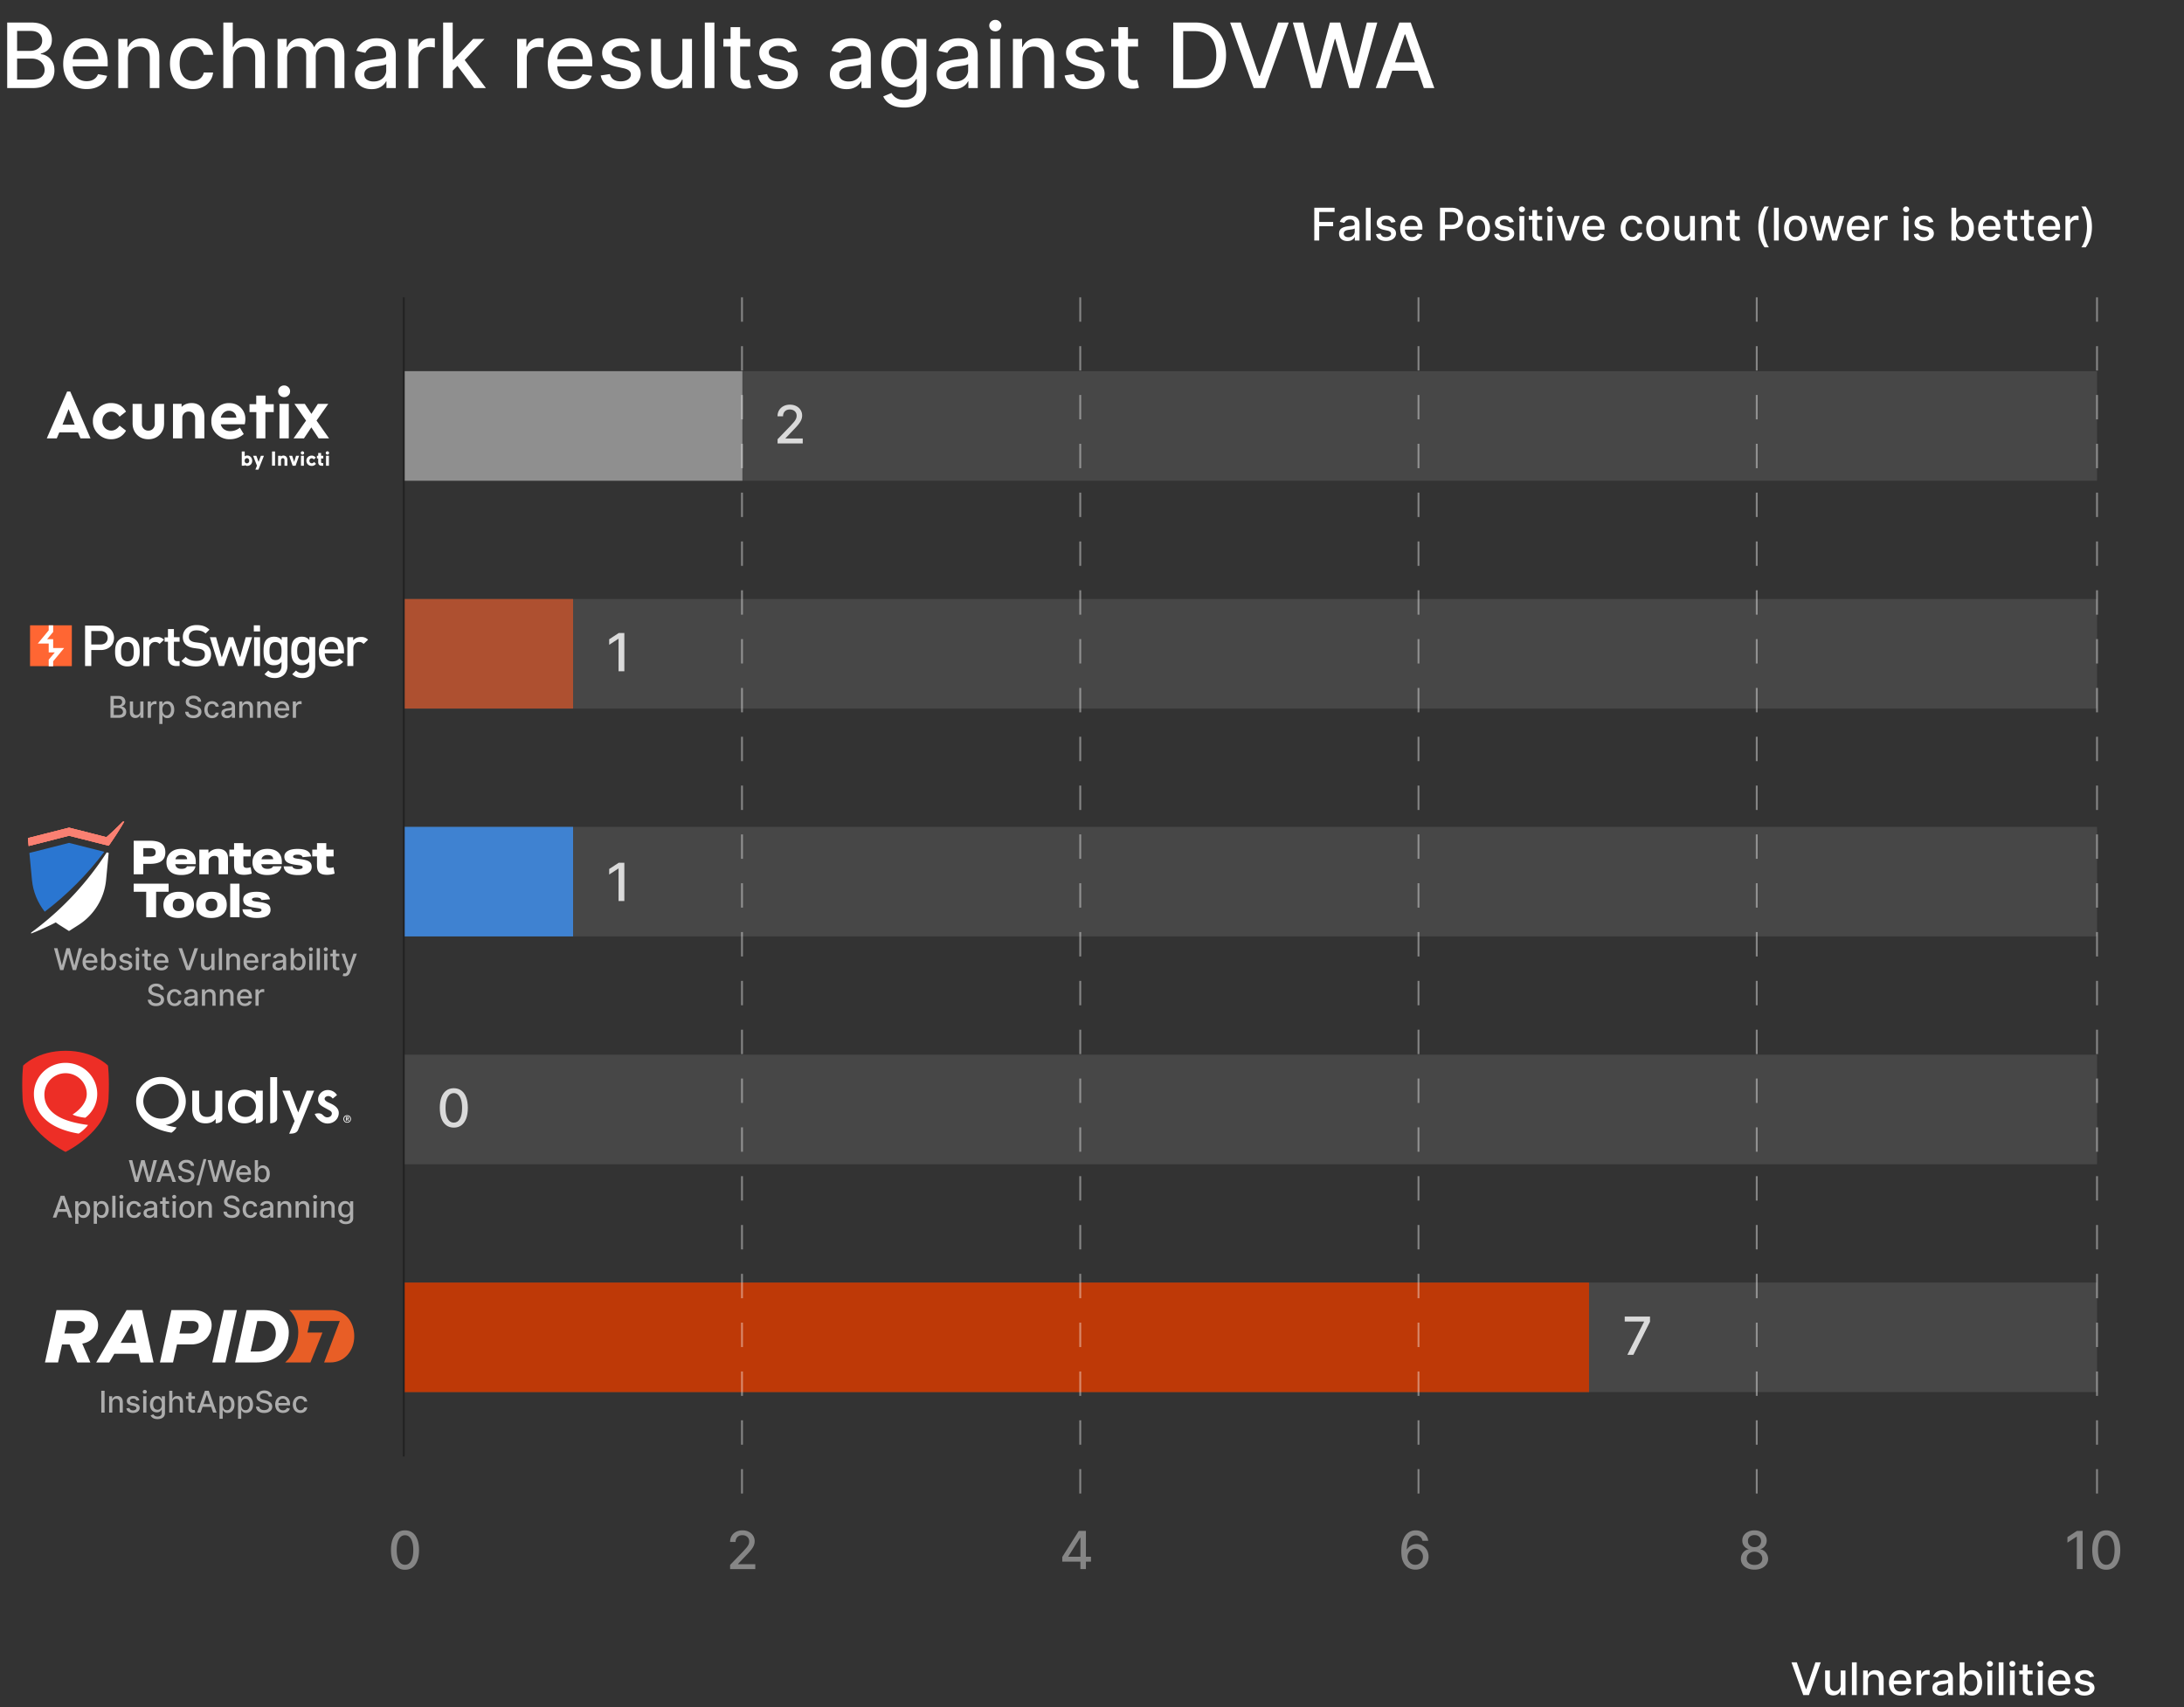 <svg xmlns="http://www.w3.org/2000/svg" width="1163" height="909" fill="none" xmlns:v="https://vecta.io/nano"><rect width="100%" height="100%" fill="#333333" stroke="none"/><style><![CDATA[.B{fill:#fff}.C{fill-opacity:.1}.D{fill-opacity:.6}.E{fill-opacity:.8}.F{stroke-opacity:.4}.G{stroke-dasharray:13 13}]]></style><g clip-path="url(#A)"><g class="B"><path d="M215.671 835.913c-1.571-.006-2.913-.421-4.027-1.243s-1.965-2.018-2.555-3.589-.885-3.464-.885-5.678c0-2.207.295-4.093.885-5.657.597-1.565 1.452-2.758 2.565-3.58 1.121-.822 2.46-1.233 4.017-1.233s2.894.414 4.007 1.243c1.114.822 1.966 2.015 2.556 3.58.596 1.557.895 3.44.895 5.647 0 2.221-.295 4.117-.885 5.688-.59 1.564-1.442 2.761-2.556 3.589-1.113.822-2.452 1.233-4.017 1.233zm0-2.655c1.379 0 2.456-.672 3.232-2.018.782-1.346 1.173-3.291 1.173-5.837 0-1.69-.179-3.119-.537-4.285-.351-1.173-.858-2.062-1.521-2.665-.656-.61-1.439-.915-2.347-.915-1.372 0-2.449.676-3.231 2.029s-1.177 3.297-1.183 5.836c0 1.697.175 3.132.527 4.306.358 1.166.865 2.051 1.521 2.655.656.596 1.445.894 2.366.894zm173.12 2.317v-2.227l6.89-7.139 1.82-2.039c.484-.59.845-1.15 1.084-1.68s.358-1.094.358-1.69c0-.677-.159-1.26-.477-1.75a3.12 3.12 0 0 0-1.303-1.144c-.55-.272-1.17-.408-1.859-.408-.73 0-1.366.15-1.909.448a3.06 3.06 0 0 0-1.253 1.263c-.291.544-.438 1.18-.438 1.909h-2.933c0-1.24.285-2.324.855-3.252a5.8 5.8 0 0 1 2.347-2.157c.994-.517 2.124-.776 3.39-.776 1.28 0 2.407.255 3.381.766.981.504 1.747 1.193 2.297 2.068.55.868.825 1.849.825 2.943a5.99 5.99 0 0 1-.427 2.217c-.279.723-.766 1.528-1.462 2.417-.696.881-1.664 1.952-2.903 3.211l-4.047 4.236v.149h9.167v2.635h-13.403zm176.877-3.977v-2.486l8.8-13.9h1.958v3.659h-1.242l-6.294 9.963v.159h12.061v2.605h-15.283zm9.655 3.977v-4.733l.02-1.133v-14.497h2.913v20.363h-2.933zm178.325.279c-.908-.014-1.803-.179-2.684-.498-.875-.318-1.671-.848-2.387-1.59s-1.289-1.741-1.72-2.993c-.424-1.253-.636-2.818-.636-4.694 0-1.776.175-3.354.527-4.732.358-1.379.871-2.543 1.541-3.491.669-.954 1.478-1.68 2.426-2.177s2.012-.746 3.192-.746c1.213 0 2.29.239 3.231.716a6.07 6.07 0 0 1 2.287 1.979c.59.842.965 1.799 1.124 2.873h-3.033c-.205-.848-.613-1.541-1.223-2.078s-1.405-.805-2.386-.805c-1.492 0-2.655.649-3.49 1.949-.829 1.299-1.246 3.105-1.253 5.419h.149c.351-.577.782-1.068 1.293-1.472a5.75 5.75 0 0 1 1.73-.944 6.07 6.07 0 0 1 2.028-.339c1.18 0 2.247.289 3.202.866.961.57 1.727 1.358 2.297 2.366s.855 2.161.855 3.46-.295 2.476-.885 3.53c-.583 1.054-1.405 1.889-2.466 2.506-1.061.61-2.3.908-3.719.895zm-.01-2.586c.783 0 1.482-.192 2.098-.576s1.104-.902 1.462-1.551.537-1.376.537-2.178c0-.782-.176-1.495-.527-2.138a3.98 3.98 0 0 0-1.432-1.531c-.603-.378-1.293-.567-2.068-.567a3.98 3.98 0 0 0-1.641.338c-.497.226-.934.537-1.312.935a4.55 4.55 0 0 0-.895 1.372c-.212.51-.318 1.051-.318 1.621 0 .762.175 1.468.527 2.118a4.33 4.33 0 0 0 1.461 1.571c.623.391 1.326.586 2.108.586zm180.655 2.586c-1.426 0-2.685-.246-3.779-.736-1.087-.491-1.939-1.167-2.555-2.029s-.922-1.842-.915-2.943c-.007-.862.169-1.654.527-2.376a5.23 5.23 0 0 1 1.482-1.82c.623-.49 1.319-.802 2.088-.934v-.12c-1.015-.245-1.827-.789-2.436-1.63s-.912-1.81-.905-2.904c-.007-1.041.268-1.969.825-2.784.563-.822 1.336-1.468 2.317-1.939s2.098-.706 3.351-.706c1.239 0 2.346.239 3.321.716.981.471 1.753 1.117 2.316 1.939.564.815.849 1.74.856 2.774-.007 1.094-.319 2.062-.935 2.904s-1.419 1.385-2.406 1.63v.12a4.45 4.45 0 0 1 2.058.934 5.28 5.28 0 0 1 1.471 1.82 5.19 5.19 0 0 1 .567 2.376 4.98 4.98 0 0 1-.934 2.943c-.617.862-1.472 1.538-2.566 2.029-1.087.49-2.336.736-3.748.736zm0-2.516c.841 0 1.571-.139 2.187-.418.617-.285 1.094-.679 1.432-1.183.338-.51.51-1.107.517-1.79-.007-.709-.192-1.335-.557-1.879-.358-.543-.845-.971-1.461-1.283s-1.323-.467-2.118-.467c-.802 0-1.515.156-2.138.467s-1.114.74-1.472 1.283-.533 1.17-.527 1.879c-.006.683.156 1.28.487 1.79.339.504.819.898 1.442 1.183.623.279 1.359.418 2.208.418zm0-9.476c.676 0 1.276-.136 1.799-.408s.935-.649 1.233-1.133c.305-.484.461-1.051.468-1.7-.007-.637-.159-1.194-.458-1.671-.291-.477-.699-.845-1.223-1.103-.523-.266-1.13-.398-1.819-.398-.703 0-1.32.132-1.85.398-.523.258-.931.626-1.223 1.103s-.434 1.034-.427 1.671c-.007.649.139 1.216.437 1.7s.709.862 1.233 1.133c.53.272 1.14.408 1.83.408zm174.717-8.65v20.363h-3.08v-17.281h-.12l-4.87 3.182v-2.943l5.08-3.321h2.99zm12.6 20.701c-1.57-.006-2.91-.421-4.03-1.243-1.11-.822-1.96-2.018-2.55-3.589s-.89-3.464-.89-5.678c0-2.207.3-4.093.89-5.657s1.45-2.758 2.56-3.58c1.12-.822 2.46-1.233 4.02-1.233s2.89.414 4.01 1.243c1.11.822 1.96 2.015 2.55 3.58.6 1.557.9 3.44.9 5.647 0 2.221-.3 4.117-.89 5.688-.59 1.564-1.44 2.761-2.55 3.589-1.12.822-2.45 1.233-4.02 1.233zm0-2.655c1.38 0 2.46-.672 3.23-2.018.78-1.346 1.18-3.291 1.18-5.837 0-1.69-.18-3.119-.54-4.285-.35-1.173-.86-2.062-1.52-2.665-.66-.61-1.44-.915-2.35-.915-1.37 0-2.45.676-3.23 2.029s-1.18 3.297-1.18 5.836c0 1.697.17 3.132.52 4.306.36 1.166.87 2.051 1.52 2.655.66.596 1.45.894 2.37.894z" fill-opacity=".4"/><use href="#E" class="C"/></g><path fill="#8f8f8f" d="M215 197.654h180.335v58.333H215z"/><path d="M215 318.987h901.676v58.333H215z" class="B C"/><path fill="#ae5030" d="M215 318.987h90.168v58.333H215z"/><path d="M215 440.321h901.676v58.333H215z" class="B C"/><path fill="#3f82d1" d="M215 440.321h90.168v58.333H215z"/><g class="B C"><path d="M215 561.654h901.676v58.333H215zm0 121.333h901.676v58.333H215z"/></g><path fill="#be3907" d="M215 682.987h631.173v58.333H215z"/><g class="B E"><path d="M866.567 721.465l8.889-17.58v-.149h-10.281v-2.635h13.463v2.725l-8.86 17.639h-3.211zM241.665 600.469c-1.571-.007-2.913-.421-4.027-1.243s-1.965-2.018-2.555-3.589-.885-3.464-.885-5.678c0-2.207.295-4.093.885-5.658.597-1.564 1.452-2.757 2.565-3.579 1.121-.822 2.46-1.233 4.017-1.233s2.894.414 4.008 1.243c1.113.822 1.965 2.015 2.555 3.579.597 1.558.895 3.441.895 5.648 0 2.221-.295 4.116-.885 5.687-.59 1.565-1.442 2.761-2.555 3.59-1.114.822-2.453 1.233-4.018 1.233zm0-2.655c1.379 0 2.456-.673 3.232-2.018.782-1.346 1.173-3.292 1.173-5.837 0-1.69-.179-3.119-.537-4.286-.351-1.173-.858-2.061-1.521-2.664-.656-.61-1.438-.915-2.347-.915-1.372 0-2.449.676-3.231 2.028s-1.177 3.298-1.183 5.837c0 1.697.175 3.132.527 4.305.358 1.167.865 2.052 1.521 2.655.656.597 1.445.895 2.366.895z"/><use href="#F"/><path d="M414.066 236.131v-2.227l6.891-7.14 1.819-2.038c.484-.59.846-1.15 1.084-1.68a4.07 4.07 0 0 0 .358-1.691c0-.676-.159-1.259-.477-1.75-.318-.497-.752-.878-1.303-1.143-.55-.272-1.17-.408-1.859-.408-.729 0-1.366.149-1.909.448s-.961.719-1.253 1.262-.437 1.18-.437 1.909h-2.934c0-1.239.285-2.323.855-3.251s1.353-1.647 2.347-2.158c.994-.517 2.125-.775 3.391-.775 1.279 0 2.406.255 3.38.765.981.504 1.747 1.194 2.297 2.069.55.868.826 1.849.826 2.943 0 .755-.143 1.495-.428 2.217-.278.723-.766 1.528-1.462 2.416-.696.882-1.664 1.953-2.903 3.212l-4.047 4.236v.149h9.168v2.635h-13.404zM332.47 337.1v20.364h-3.083v-17.281h-.119l-4.872 3.181v-2.943l5.081-3.321h2.993z"/></g><g stroke="#fff" class="G F"><use href="#G"/><path d="M755.363 158.327v641.009m180.121-641.009v641.009M395.121 158.327v641.009"/></g><path d="M215 158.327v617.291" stroke="#222"/><path d="M1116.68 158.327v641.009" stroke="#fff" class="F G"/><g clip-path="url(#B)"><path d="M34.908 559.551c15.024 0 22.579 7.881 22.579 7.881s.864 5.833.313 17.578c-.833 17.743-22.886 28.399-22.888 28.4s-22.055-10.657-22.888-28.4c-.551-11.745.313-17.578.313-17.578s7.548-7.881 22.572-7.881z" fill="#ed2e26"/><g class="B"><path d="M85.723 573.483c-3.504.004-6.863 1.37-9.34 3.799s-3.871 5.722-3.875 9.157c0 4.324 1.854 8.177 5.361 11.143 3.284 2.777 7.994 4.691 13.432 5.579.778-.419 2.248-1.832 2.716-2.8-4.006-.678-5.844-1.35-5.844-1.35a7.71 7.71 0 0 0 1.543-.304c5.352-1.471 9.276-6.654 9.223-12.268-.067-7.143-5.928-12.956-13.215-12.956zm0 22.182a9.54 9.54 0 0 1-5.228-1.555 9.27 9.27 0 0 1-3.466-4.141 9.05 9.05 0 0 1-.535-5.33 9.18 9.18 0 0 1 2.576-4.724c1.316-1.291 2.993-2.169 4.819-2.525a9.59 9.59 0 0 1 5.437.525 9.38 9.38 0 0 1 4.223 3.398 9.1 9.1 0 0 1 1.586 5.126c-.003 2.446-.995 4.791-2.76 6.521s-4.156 2.702-6.651 2.705zm97.712-1.233a2.14 2.14 0 0 1 2.883 0c.364.392.565.903.565 1.433s-.201 1.041-.565 1.433a2.14 2.14 0 0 1-2.883 0c-.364-.392-.565-.903-.565-1.433s.201-1.041.565-1.433zm.292 2.59a1.7 1.7 0 0 0 2.299 0c.287-.32.446-.732.446-1.159s-.159-.838-.446-1.158a1.71 1.71 0 0 0-2.299 0c-.287.32-.446.732-.446 1.158a1.74 1.74 0 0 0 .446 1.159zm2.007-1.673c.006.148-.041.294-.131.413a.67.67 0 0 1-.366.242l.574.883h-.446l-.523-.858h-.266v.858h-.377v-2.186h.823c.188-.008.373.055.515.177a.59.59 0 0 1 .151.214c.034.081.05.169.046.256v.001zm-1.158-.304v.64h.395c.098.005.195-.027.27-.089.032-.029.058-.065.075-.105s.025-.083.023-.126c0-.213-.122-.319-.368-.319l-.395-.001zm-25.77-2.654l-4.463-11.61h-3.978l6.513 16.207-2.88 6.713c1.896 0 3.969-.131 4.78-2.089l8.529-20.831h-3.978l-4.523 11.61zm-14.919 5.793s3.693-.067 3.693-2.523v-22.056h-3.693v24.579zm-7.656-15.118c-1.028-1.405-3.036-2.769-5.992-2.769-5.046 0-8.851 3.847-8.851 8.948 0 2.385.831 4.601 2.342 6.24 1.633 1.773 3.884 2.71 6.509 2.71 2.543 0 4.72-1.017 5.992-2.759v2.747s3.693-.057 3.693-2.521V580.78h-3.693v2.286zm-5.529 11.722c-2.232 0-5.571-1.461-5.623-5.483v-.029c0-3.177 2.39-5.572 5.56-5.572 2.368 0 4.292 1.212 5.152 3.254.347.731.508 1.534.471 2.34-.023.818-.216 1.622-.567 2.364-.868 1.957-2.736 3.126-4.994 3.126h.001zm-16.041-4.574c0 2.922-1.548 4.547-4.356 4.574-2.849 0-4.234-1.586-4.234-4.846v-9.161h-3.692v9.887c0 1.427.246 3.462 1.415 5.054 1.195 1.627 3.084 2.459 5.613 2.473h.104c3.025 0 4.582-1.344 5.336-2.389v2.377s3.506-.059 3.506-2.4v-15.002h-3.693l.001 9.433zm61.497-2.556c-1.919-.813-3.313-1.516-3.289-2.606.017-.722.986-1.413 1.994-1.378 1.079.036 1.879.765 2.324 1.349l2.261-1.871a5.61 5.61 0 0 0-2.045-1.964c-.843-.471-1.795-.723-2.765-.729-1.355-.037-2.669.455-3.655 1.367s-1.562 2.17-1.603 3.498c-.053 2.378 1.367 3.359 3.229 4.394l3.066 1.691c.708.485 1.041.847 1.025 1.593-.027 1.169-1.024 1.927-2.316 2.001-.95.056-1.73-.483-2.469-1.242-1.439-1.476-3.648-.766-4.324-.553 1.406 3.168 4.064 5.013 6.72 5.07 3.344.072 6.02-2.348 6.092-5.509.032-1.523-.648-3.414-4.245-5.111zm-152.524-4.784c0-6.274 5.059-11.378 11.278-11.378 2.992.004 5.861 1.17 7.977 3.245s3.306 4.887 3.31 7.82c0 4.871-4.271 8.878-7.563 10.938 1.277.714 4.095 1.464 6.794 1.706a16.04 16.04 0 0 0 4.671-5.599 15.71 15.71 0 0 0 1.672-7.045c.007-2.175-.423-4.33-1.267-6.342a16.5 16.5 0 0 0-3.651-5.381 16.89 16.89 0 0 0-5.477-3.598c-2.049-.834-4.247-1.263-6.465-1.263s-4.416.429-6.465 1.263a16.88 16.88 0 0 0-5.477 3.598 16.5 16.5 0 0 0-3.651 5.381c-.844 2.012-1.275 4.167-1.267 6.342 0 5.505 2.338 10.395 6.761 14.143 4.135 3.503 10.185 5.841 17.072 6.948 1.492-.808 4.044-3.195 5.001-4.592-5.752-.725-11.196-2.1-14.845-3.977-5.578-2.868-8.406-6.976-8.406-12.209z"/></g></g><g clip-path="url(#C)" class="B"><path d="M42.867 233.443l-1.366-3.191H31.57l-1.337 3.191h-5.321l10.842-24.952h1.65l10.813 24.952h-5.35zm-3.102-7.302l-3.244-8.279-3.244 8.279h6.488zm9.703-1.897a9.19 9.19 0 0 1 2.817-6.813c1.821-1.84 4.325-2.846 6.915-2.788 3.585 0 6.203 1.523 7.911 4.542l-3.443 2.702c-1.224-1.782-2.675-2.674-4.382-2.674-1.28-.028-2.533.489-3.415 1.438-.911.977-1.394 2.242-1.337 3.593-.057 1.351.427 2.645 1.337 3.622.882.949 2.134 1.466 3.415 1.438 1.679 0 3.159-.891 4.382-2.645l3.443 2.673c-.768 1.38-1.878 2.559-3.244 3.364-1.423.805-3.016 1.236-4.638 1.207-2.589.086-5.093-.949-6.915-2.817a8.98 8.98 0 0 1-2.845-6.842zm21.142 1.121v-10.291h4.951v10.694c-.086 1.84 1.309 3.421 3.13 3.536h.341c.911.028 1.793-.317 2.419-.978a3.53 3.53 0 0 0 .968-2.53v-10.722h4.951v10.291c0 2.53-.797 4.571-2.362 6.152-1.593 1.581-3.585 2.386-5.976 2.386-2.447 0-4.467-.776-6.032-2.357-1.594-1.581-2.39-3.651-2.39-6.181zm38.216-3.306v11.384h-4.923v-10.722c.028-.949-.285-1.869-.939-2.588-.654-.661-1.537-1.006-2.447-.977-.939-.029-1.821.316-2.476.977a3.46 3.46 0 0 0-.968 2.588v10.722h-4.951v-18.398h4.581v1.667c1.366-1.379 3.159-2.069 5.321-2.069 2.106 0 3.784.661 5.008 2.012s1.793 3.133 1.793 5.404zm21.484 3.881h-12.749c.254 1.091.891 2.051 1.793 2.702a5.69 5.69 0 0 0 3.33.949c1.849-.029 3.642-.661 5.065-1.868l2.048 3.42a11.01 11.01 0 0 1-7.284 2.76c-2.647.115-5.208-.891-7.114-2.76-1.906-1.753-2.931-4.254-2.846-6.841-.085-2.559.911-5.06 2.761-6.842 1.764-1.869 4.211-2.875 6.772-2.789 2.504 0 4.553.805 6.146 2.444a8.39 8.39 0 0 1 2.419 6.094 11.07 11.07 0 0 1-.341 2.731zm-12.749-3.507h8.281c0-1.035-.427-1.983-1.167-2.673-.768-.69-1.764-1.064-2.788-1.035-.996-.029-1.992.345-2.76 1.006-.769.69-1.338 1.639-1.566 2.702zm30.562-14.028c-.029-.834.313-1.639.91-2.243.598-.575 1.394-.92 2.248-.891.854-.029 1.65.316 2.248.891a2.89 2.89 0 0 1 .939 2.243c.028.833-.313 1.638-.939 2.184-.598.575-1.423.92-2.248.892-.825.028-1.65-.317-2.248-.892s-.91-1.379-.91-2.184zm.711 25.038v-18.369h4.951v18.369h-4.951zm26.406 0h-5.549l-3.898-5.864-3.927 5.864h-5.548l6.658-9.458-6.203-8.911h5.549l3.499 5.318 3.444-5.318h5.549l-6.26 8.883 6.686 9.486zm-33.861-22.796h-4.923v4.599h-3.586v4.197h3.643v14h4.809v-14h4.439v-4.197h-4.382v-4.599zm-7.074 34.71c0 .399-.057.769-.2 1.14-.143.313-.314.598-.571.854-.228.228-.514.428-.828.542-.314.142-.685.199-1.027.199-.286 0-.543-.057-.8-.142-.2-.086-.399-.2-.571-.342v.37h-1.57v-7.55h1.57v2.593c.172-.142.343-.228.543-.313.257-.114.514-.143.799-.143.343 0 .714.057 1.028.2s.599.313.827.569c.257.257.429.542.571.884a3.11 3.11 0 0 1 .229 1.139zm-4.025 0c-.029.371.114.712.342.997.229.257.543.399.857.371.342 0 .656-.143.885-.371a1.55 1.55 0 0 0 0-1.994c-.229-.256-.543-.399-.885-.37a1.14 1.14 0 0 0-.857.37c-.228.256-.342.627-.342.997zm7.336 4.73h-1.627l.856-2.08-2.055-5.299h1.713l1.199 3.276 1.227-3.276h1.627l-2.94 7.379zm7.251-2.109v-7.55h1.599v7.55h-1.599zm4.767-2.621v2.65h-1.541v-5.299h1.513v.37a2.19 2.19 0 0 1 .542-.342 2.13 2.13 0 0 1 .714-.142c.571-.029 1.142.199 1.57.598.428.484.628 1.111.599 1.738v3.077h-1.541v-2.963c0-.257-.057-.513-.2-.741a.76.76 0 0 0-.685-.313c-.314-.029-.6.114-.742.37a1.77 1.77 0 0 0-.229.997zm9.649-2.649l-1.884 5.299h-1.57l-1.856-5.299h1.627l1.028 3.276 1.028-3.276h1.627zm.885-1.51a.88.88 0 0 1 .257-.627c.171-.171.399-.257.628-.257a.89.89 0 0 1 .885.884c0 .227-.086.456-.257.626a.89.89 0 0 1-1.252-.004c-.166-.165-.26-.389-.261-.622zm.114 6.78v-5.27h1.541v5.299h-1.541v-.029zm6.965-1.994l1.028.997c-.257.342-.6.627-.971.826-.428.2-.885.314-1.342.285-.371 0-.77-.057-1.113-.199a2.63 2.63 0 0 1-.885-.57c-.258-.256-.46-.552-.599-.883a2.91 2.91 0 0 1 0-2.194c.143-.313.343-.627.599-.855.258-.256.543-.427.885-.569s.742-.228 1.113-.2a2.41 2.41 0 0 1 1.257.285c.343.199.685.456.942.769l-1.028.997c-.143-.171-.314-.313-.486-.455a1.22 1.22 0 0 0-.627-.171c-.343 0-.685.114-.913.37-.236.263-.364.603-.364.954a1.43 1.43 0 0 0 .364.955c.228.256.57.37.913.37.256 0 .484-.057.685-.171.2-.171.399-.342.542-.541zm4.054 2.023c-.514.028-1.028-.143-1.399-.485-.314-.398-.486-.883-.457-1.396v-1.994h-.684v-1.424h.684v-1.482h1.541v1.482h1.171v1.424h-1.171v1.824c-.028.199.029.398.172.512.171.086.342.143.514.143h.457v1.396h-.828zm2.17-6.809c0-.228.085-.456.256-.627s.4-.257.629-.257a.89.89 0 0 1 .884.884c0 .227-.086.456-.257.626a.89.89 0 0 1-1.256 0 .9.9 0 0 1-.256-.626zm.142 6.78v-5.27h1.541v5.299h-1.541v-.029z"/></g><path fill-rule="evenodd" d="M71.198 465.581v-17.866h8.875c2.677 0 4.656.524 5.994 1.513 1.338 1.018 1.979 2.561 1.979 4.626 0 2.095-.669 3.638-2.037 4.656s-3.434 1.513-6.256 1.513H76.29v5.529l-5.092.029zm8.467-9.457c1.135 0 1.95-.175 2.473-.524.495-.349.756-.931.756-1.746 0-.756-.262-1.338-.756-1.687s-1.309-.524-2.415-.524h-3.404v4.481h3.346zm-1.804 32.298v-13.559h-6.663v-4.307h18.593v4.307h-6.663v13.559h-5.267zm61.367-9.136c-.145-.466-.436-.815-.873-1.019s-1.047-.32-1.804-.32-1.338.088-1.746.262-.64.437-.64.757c0 .291.175.523.495.698s.873.291 1.658.407l1.804.262c1.572.204 2.765.495 3.609.815s1.425.757 1.804 1.28c.349.524.523 1.222.523 2.066 0 1.426-.611 2.503-1.833 3.23s-2.997 1.106-5.354 1.106c-2.444 0-4.306-.378-5.586-1.164-1.281-.757-1.979-1.921-2.154-3.463h4.627c.291.961 1.309 1.455 3.026 1.455.815 0 1.397-.087 1.833-.262.407-.174.64-.436.64-.785 0-.291-.145-.524-.465-.67s-.873-.261-1.688-.378l-1.659-.233c-1.454-.203-2.647-.465-3.491-.843-.873-.35-1.484-.815-1.862-1.368s-.582-1.251-.582-2.095c0-1.309.611-2.328 1.862-3.055 1.222-.728 2.968-1.077 5.179-1.077 2.153 0 3.812.32 4.976.96s1.92 1.659 2.24 3.026l-4.539.408zm-38.147 7.652c1.484-1.251 2.212-2.938 2.212-5.121 0-2.211-.699-3.928-2.095-5.121s-3.376-1.804-5.936-1.804c-2.532 0-4.568.64-6.023 1.891-1.484 1.252-2.211 2.968-2.211 5.151s.698 3.87 2.095 5.092c1.397 1.193 3.375 1.804 5.936 1.804 2.531 0 4.568-.64 6.023-1.892zm-3.608-7.536c.553.553.815 1.368.815 2.444s-.291 1.892-.815 2.474c-.553.553-1.338.844-2.328.844-1.018 0-1.804-.262-2.328-.844-.553-.553-.815-1.368-.815-2.445s.262-1.891.815-2.473c.553-.553 1.339-.844 2.328-.844 1.018 0 1.804.291 2.328.844zm23.278 2.415c0 2.183-.727 3.87-2.211 5.121-1.455 1.252-3.492 1.892-6.023 1.892-2.561 0-4.54-.611-5.936-1.804-1.397-1.222-2.095-2.91-2.095-5.092s.727-3.899 2.211-5.151c1.455-1.251 3.492-1.891 6.023-1.891 2.561 0 4.539.611 5.936 1.804s2.095 2.91 2.095 5.121zm-5.005.029c0-1.076-.261-1.891-.814-2.444-.524-.553-1.31-.844-2.328-.844-.989 0-1.775.291-2.328.844-.553.582-.815 1.397-.815 2.473s.262 1.892.815 2.445c.524.582 1.309.844 2.328.844.989 0 1.775-.291 2.328-.844.553-.582.814-1.397.814-2.474zm6.838-11.29v17.866h4.947v-17.866h-4.947zm-28.282-8.525c-.553-.437-.873-1.048-.96-1.862h10.912v-1.281c0-2.182-.669-3.87-2.008-5.063s-3.23-1.804-5.645-1.804c-1.63 0-3.055.291-4.248.902-1.222.611-2.124 1.455-2.764 2.532s-.96 2.298-.96 3.695c0 2.182.698 3.841 2.066 5.034s3.288 1.775 5.79 1.775c4.394 0 6.925-1.542 7.623-4.627h-4.568c-.349.902-1.309 1.339-2.91 1.339-.989 0-1.775-.204-2.328-.64zm2.24-6.722c2.008 0 3.026.728 3.113 2.241l-6.227.029c.116-.669.436-1.222 1.018-1.63.582-.436 1.28-.64 2.095-.64zm19.874 10.272v-7.595c0-.756-.175-1.338-.524-1.687s-.931-.524-1.688-.524c-.407 0-.814.087-1.222.233a2.81 2.81 0 0 0-1.047.669c-.582.524-.844 1.106-.844 1.804v7.1h-4.947v-13.152h4.86v1.833c1.396-1.484 3.113-2.241 5.15-2.241 1.658 0 2.939.437 3.87 1.31s1.396 2.095 1.396 3.695v8.526l-5.004.029zm13.559.262c1.455 0 2.794-.233 4.074-.641l-.582-3.404c-.786.233-1.455.349-2.008.349-.669 0-1.135-.145-1.426-.407s-.436-.699-.436-1.28v-4.423h3.899v-3.608h-3.899v-3.463h-4.947v3.463h-2.502v3.608h2.502v4.801c0 1.775.408 3.055 1.252 3.841s2.211 1.164 4.073 1.164zm9.195-5.674c.087.814.407 1.425.96 1.862s1.339.64 2.328.64c1.571 0 2.561-.437 2.91-1.339h4.568c-.698 3.085-3.23 4.627-7.624 4.627-2.473 0-4.422-.582-5.79-1.775s-2.066-2.852-2.066-5.034c0-1.397.32-2.619.96-3.695s1.543-1.921 2.765-2.532c1.193-.611 2.618-.902 4.248-.902 2.415 0 4.306.611 5.645 1.804s2.008 2.881 2.008 5.063v1.281H139.17zm6.314-2.619c-.087-1.513-1.106-2.241-3.113-2.241-.815 0-1.513.204-2.095.64a2.41 2.41 0 0 0-1.019 1.63l6.227-.029zm14.782-2.124c.436.203.727.553.873 1.018l4.539-.407c-.32-1.368-1.077-2.386-2.241-3.026s-2.822-.961-4.975-.961c-2.212 0-3.958.35-5.18 1.077-1.251.728-1.862 1.746-1.862 3.055 0 .844.204 1.543.582 2.095s.989 1.019 1.862 1.368c.844.378 2.037.64 3.492.844l1.658.233c.815.116 1.368.232 1.688.378s.466.378.466.669c0 .349-.233.611-.64.786-.437.174-1.019.262-1.834.262-1.716 0-2.735-.495-3.026-1.455h-4.626c.174 1.542.873 2.706 2.153 3.462 1.28.786 3.142 1.164 5.587 1.164 2.357 0 4.132-.378 5.354-1.105s1.833-1.805 1.833-3.23c0-.844-.175-1.542-.524-2.066-.378-.524-.96-.96-1.804-1.281s-2.037-.611-3.608-.814l-1.804-.262c-.786-.117-1.339-.233-1.659-.408s-.494-.407-.494-.698c0-.32.232-.582.64-.756s.989-.262 1.746-.262 1.367.116 1.804.32zm17.924 9.776c-1.28.408-2.619.641-4.074.641-1.862 0-3.23-.379-4.073-1.164s-1.252-2.066-1.252-3.841v-4.801h-2.502v-3.608h2.502v-3.463h4.947v3.463h3.899v3.608h-3.899v4.423c0 .581.145 1.018.436 1.28s.757.407 1.426.407c.553 0 1.222-.116 2.008-.349l.582 3.404zM19.157 494.693l.131-.102c14.782-11.319 27.439-25.024 37.536-40.678l1.047.261-1.368 14.346c-.931 9.864-6.372 18.738-14.723 24.063l-5.034 3.201-5.034-3.201c-.669-.436-1.368-.902-2.008-1.396-2.095 1.105-4.248 2.124-6.43 3.113l-3.928 1.717-1.599.642-1.165.463v-.494l2.444-1.833c.044-.029.087-.066.131-.102z" class="B"/><use href="#H" fill="#ff6762"/><use href="#H" fill="#ff8364"/><use href="#H" fill="salmon"/><path d="M23.827 485.483c11.988-9.107 22.638-19.815 31.716-31.89l-18.768-4.743-21.125 5.354 1.368 14.345c.582 6.256 2.997 12.104 6.809 16.934z" fill="#2a76d1"/><g class="B"><path d="M41.067 710.102h-6.771l1.467-6.639h6.263c2.062 0 3.275 1.109 3.275 2.727 0 2.136-1.567 3.912-4.233 3.912zm11.172-4.565c0-4.558-3.516-7.906-9.663-7.906H30.063l-6.121 27.888h6.97l2.11-9.579h4.079l4.056 9.579h6.954l-4.323-10.039c5.185-.814 8.45-4.973 8.45-9.943zm12.03 9.541l5.977-10.28 2.261 10.28h-8.231-.006zm3.152-17.447l-16.199 27.885h6.954l2.708-4.625h12.902l1.02 4.625h6.955l-6.105-27.885h-8.235zm34.299 12.471h-6.182l1.454-6.639h5.384c2.123 0 3.426 1.013 3.426 2.727 0 2.133-1.605 3.912-4.072 3.912m1.354-12.471H91.293l-6.121 27.885h6.961l2.123-9.592h7.772c6.645 0 10.669-5.008 10.669-10.287 0-4.703-3.667-8.003-9.614-8.003m23.082-.003h-6.974l-6.134 27.888h6.973l6.135-27.888z"/></g><path d="M176.093 697.631H154.11l.972 1.061c2.461 2.982 3.757 6.73 3.757 10.853 0 6.366-2.68 12.108-6.984 15.974h13.459l6.395-15.896h-8.003l1.335-6.167h15.896l-8.347 22.06h3.275c7.62.048 12.773-6.279 12.773-13.967s-4.912-13.918-12.548-13.918" fill="#e85e26"/><g class="B"><path d="M137.281 719.698h-3.851l3.577-16.235h3.638c3.989 0 6.228 2.989 6.228 6.73 0 5.03-3.59 9.505-9.579 9.505m13.954-17.518c-2.39-2.911-6.334-4.545-10.992-4.545h-8.936l-6.14 27.885h11.245c4.365 0 7.723-.971 10.287-2.515 5.214-3.166 7.064-8.73 7.064-13.459 0-2.946-.92-5.443-2.522-7.366"/><path d="M58.83 382.241v-11.636h4.261c.826 0 1.509.136 2.051.409s.947.634 1.216 1.097.403.975.403 1.551c0 .485-.089.894-.267 1.227s-.417.595-.716.795-.621.341-.977.432v.114a2.32 2.32 0 0 1 1.131.375c.371.227.678.551.921.971s.364.932.364 1.535c0 .594-.14 1.128-.42 1.602-.276.469-.705.843-1.284 1.119s-1.32.409-2.222.409h-4.46zm1.756-1.505h2.534c.841 0 1.443-.163 1.807-.489a1.57 1.57 0 0 0 .545-1.222c0-.367-.093-.704-.278-1.011a1.99 1.99 0 0 0-.795-.733c-.341-.182-.746-.273-1.216-.273h-2.597v3.728zm0-5.097h2.352c.394 0 .748-.076 1.063-.227s.57-.364.756-.637.284-.602.284-.977c0-.481-.169-.884-.506-1.21s-.854-.489-1.551-.489h-2.398v3.54zm14.105 2.983v-5.108h1.704v8.727h-1.67v-1.511h-.091c-.201.466-.523.854-.966 1.165s-.987.46-1.642.46c-.561 0-1.057-.123-1.489-.369s-.765-.62-1.011-1.108-.364-1.093-.364-1.813v-5.551h1.699v5.347c0 .594.165 1.068.494 1.42s.758.528 1.284.528c.318 0 .635-.079.949-.238a2 2 0 0 0 .79-.722c.212-.322.316-.731.313-1.227zm3.987 3.619v-8.727h1.642v1.386h.091c.159-.469.439-.839.841-1.108a2.41 2.41 0 0 1 1.375-.409l.375.012.347.028v1.625c-.068-.019-.189-.04-.364-.062a3.41 3.41 0 0 0-.523-.04c-.401 0-.76.085-1.074.255s-.557.4-.739.699-.273.633-.273 1.012v5.329h-1.699zm6.141 3.273v-12h1.659v1.415h.142c.099-.182.241-.392.426-.631s.443-.447.773-.625.765-.273 1.307-.273c.705 0 1.333.178 1.886.534s.987.87 1.301 1.54.477 1.477.477 2.421-.157 1.752-.472 2.426-.746 1.187-1.295 1.551-1.176.54-1.881.54c-.53 0-.964-.089-1.301-.267s-.595-.387-.784-.625-.335-.451-.437-.637h-.102v4.631h-1.699zm1.665-7.636c0 .613.089 1.151.267 1.613s.436.824.773 1.085.75.387 1.239.387c.508 0 .932-.135 1.273-.404s.599-.642.773-1.108.267-.99.267-1.573c0-.576-.087-1.093-.261-1.552s-.428-.82-.773-1.085-.767-.398-1.278-.398c-.492 0-.909.127-1.25.381s-.593.608-.767 1.063-.261.985-.261 1.591zm18.927-4.216c-.06-.538-.31-.955-.75-1.25s-.992-.449-1.659-.449c-.477 0-.89.076-1.239.227s-.619.352-.812.614a1.45 1.45 0 0 0-.284.88c0 .277.064.516.193.716s.305.37.517.506a3.89 3.89 0 0 0 .693.335l.71.216 1.137.296c.371.09.752.214 1.142.369s.752.36 1.085.614a2.94 2.94 0 0 1 .807.943c.208.375.312.824.312 1.346 0 .659-.17 1.245-.511 1.756s-.828.915-1.472 1.21-1.414.443-2.323.443c-.872 0-1.625-.138-2.262-.414s-1.134-.669-1.494-1.177-.559-1.117-.597-1.818h1.762c.034.421.17.771.409 1.051a2.21 2.21 0 0 0 .926.62c.379.132.793.199 1.244.199.496 0 .938-.078 1.324-.233s.697-.379.921-.659.335-.616.335-.995c0-.344-.099-.627-.296-.846s-.456-.402-.789-.546-.703-.271-1.12-.38l-1.375-.375c-.932-.254-1.67-.627-2.216-1.12s-.812-1.144-.812-1.954c0-.671.182-1.256.546-1.756s.856-.888 1.478-1.165 1.322-.42 2.102-.42c.788 0 1.483.138 2.085.415s1.083.657 1.432 1.142a2.88 2.88 0 0 1 .545 1.659h-1.693zm7.49 8.755c-.845 0-1.572-.191-2.182-.574s-1.072-.918-1.397-1.596-.489-1.455-.489-2.33c0-.886.167-1.668.5-2.346a3.83 3.83 0 0 1 1.409-1.597c.606-.382 1.32-.574 2.142-.574.663 0 1.254.123 1.773.37s.937.583 1.256 1.022.513.953.573 1.54h-1.653c-.091-.409-.299-.761-.625-1.057s-.754-.443-1.295-.443c-.474 0-.889.125-1.245.375s-.627.599-.824 1.057-.295.992-.295 1.614c0 .636.097 1.185.29 1.647s.466.82.818 1.074.774.381 1.256.381a2.12 2.12 0 0 0 .875-.176 1.8 1.8 0 0 0 .664-.517 1.95 1.95 0 0 0 .381-.807h1.653c-.06.564-.244 1.068-.551 1.511s-.718.792-1.233 1.046-1.111.38-1.801.38zm7.942.017c-.553 0-1.053-.102-1.5-.306s-.801-.51-1.063-.904-.386-.877-.386-1.449c0-.492.095-.897.284-1.216s.445-.57.767-.755.682-.326 1.08-.421.803-.166 1.216-.216l1.272-.147c.326-.042.563-.108.711-.199s.221-.239.221-.443v-.04c0-.496-.14-.881-.42-1.154s-.69-.409-1.239-.409c-.572 0-1.023.127-1.352.381s-.551.528-.676.835l-1.597-.363c.19-.531.466-.959.83-1.285a3.35 3.35 0 0 1 1.267-.715 4.93 4.93 0 0 1 1.505-.228 5.33 5.33 0 0 1 1.108.125c.394.08.762.228 1.103.443a2.45 2.45 0 0 1 .846.927c.22.397.33.914.33 1.551v5.795h-1.659v-1.193h-.069c-.109.22-.274.436-.494.648s-.502.388-.846.528-.758.21-1.239.21zm.369-1.363c.47 0 .871-.093 1.205-.279s.593-.428.767-.727.267-.627.267-.972v-1.125c-.061.061-.178.118-.352.171s-.366.093-.586.131l-.642.096-.522.068c-.33.042-.631.112-.904.211s-.485.24-.648.426-.238.424-.238.727c0 .42.155.739.466.955s.706.318 1.187.318zm7.899-4.012v5.182h-1.698v-8.727h1.63v1.42h.108c.201-.462.515-.833.943-1.113s.976-.421 1.631-.421c.595 0 1.116.125 1.563.375s.793.614 1.039 1.103.37 1.092.37 1.812v5.551h-1.699v-5.346c0-.633-.165-1.127-.495-1.483s-.782-.54-1.357-.54c-.394 0-.745.085-1.052.256s-.543.42-.721.75-.262.719-.262 1.181zm9.563 0v5.182h-1.699v-8.727h1.631v1.42h.108c.2-.462.515-.833.943-1.113s.975-.421 1.631-.421c.594 0 1.115.125 1.562.375a2.51 2.51 0 0 1 1.04 1.103c.246.488.369 1.092.369 1.812v5.551h-1.699v-5.346c0-.633-.164-1.127-.494-1.483s-.782-.54-1.358-.54c-.394 0-.744.085-1.051.256s-.544.42-.722.75-.261.719-.261 1.181zm11.625 5.358c-.86 0-1.6-.183-2.222-.551-.617-.371-1.094-.892-1.431-1.562s-.5-1.464-.5-2.37c0-.894.166-1.681.5-2.363s.806-1.214 1.409-1.597 1.314-.574 2.125-.574a4.27 4.27 0 0 1 1.431.245 3.45 3.45 0 0 1 1.245.767c.367.348.657.801.869 1.358s.318 1.225.318 2.017v.602h-6.937v-1.273h5.272c0-.447-.09-.843-.272-1.187s-.438-.623-.767-.824-.709-.301-1.148-.301c-.477 0-.894.117-1.25.352s-.625.534-.818.909-.284.775-.284 1.21v.995c0 .583.102 1.079.307 1.488a2.22 2.22 0 0 0 .869.938c.371.212.805.318 1.301.318.322 0 .615-.046.881-.136a1.9 1.9 0 0 0 .687-.421c.193-.185.341-.415.443-.687l1.608.289c-.129.474-.36.889-.693 1.245s-.744.627-1.244.824-1.063.289-1.699.289zm5.629-.176v-8.727h1.642v1.386h.091c.159-.469.44-.839.841-1.108s.864-.409 1.375-.409l.375.012.347.028v1.625c-.069-.019-.19-.04-.364-.062a3.4 3.4 0 0 0-.523-.04c-.401 0-.759.085-1.074.255s-.556.4-.738.699-.273.633-.273 1.012v5.329h-1.699z" class="D"/><path d="M31.997 516.577l-3.227-11.636h1.847l2.267 9.011h.108l2.358-9.011h1.83l2.358 9.017h.108l2.261-9.017h1.852l-3.233 11.636h-1.767l-2.449-8.716h-.091l-2.449 8.716h-1.773zm16.128.176c-.86 0-1.6-.183-2.222-.551s-1.095-.892-1.432-1.562-.5-1.464-.5-2.37c0-.894.167-1.681.5-2.363s.807-1.214 1.409-1.597 1.314-.574 2.125-.574c.492 0 .97.082 1.432.245a3.45 3.45 0 0 1 1.244.767c.367.348.657.801.869 1.358s.318 1.225.318 2.017v.602h-6.937v-1.273h5.273c0-.447-.091-.843-.273-1.187a2.06 2.06 0 0 0-.767-.824c-.326-.201-.708-.301-1.148-.301-.477 0-.894.117-1.25.352s-.625.534-.818.909-.284.775-.284 1.21v.995c0 .583.102 1.079.307 1.488a2.22 2.22 0 0 0 .869.938c.371.212.805.318 1.301.318.322 0 .616-.046.881-.136a1.9 1.9 0 0 0 .688-.421c.193-.186.341-.415.443-.687l1.608.289a2.91 2.91 0 0 1-.693 1.245c-.33.352-.744.627-1.244.824s-1.062.289-1.699.289zm5.766-.176v-11.636h1.699v4.324h.102c.098-.182.241-.392.426-.631s.443-.447.773-.625.765-.273 1.307-.273c.705 0 1.333.178 1.886.534s.987.87 1.301 1.54.477 1.477.477 2.421-.157 1.751-.472 2.426c-.314.67-.746 1.187-1.295 1.551s-1.176.54-1.881.54c-.53 0-.964-.089-1.301-.267a2.47 2.47 0 0 1-.784-.625c-.189-.239-.335-.451-.437-.637h-.142v1.358h-1.659zm1.665-4.363c0 .613.089 1.151.267 1.613s.436.824.773 1.085.75.387 1.239.387c.508 0 .932-.135 1.273-.404s.599-.642.773-1.108.267-.99.267-1.573c0-.576-.087-1.093-.261-1.552s-.428-.82-.773-1.085-.767-.398-1.278-.398c-.492 0-.909.127-1.25.381s-.593.608-.767 1.063-.261.984-.261 1.591zm14.754-2.233l-1.54.272c-.064-.197-.167-.384-.307-.562s-.322-.324-.557-.438-.528-.17-.881-.17c-.481 0-.883.108-1.205.324s-.483.486-.483.824c0 .291.108.526.324.704s.564.324 1.045.438l1.386.318c.803.185 1.402.471 1.796.858s.591.888.591 1.505c0 .523-.151.989-.454 1.398s-.718.724-1.256.955-1.153.346-1.858.346c-.977 0-1.775-.208-2.392-.625s-.996-1.017-1.136-1.789l1.642-.25c.102.428.313.751.631.971s.733.324 1.244.324c.557 0 1.002-.116 1.335-.347s.5-.52.5-.858a.89.89 0 0 0-.307-.687c-.201-.186-.51-.326-.926-.421l-1.477-.323c-.814-.186-1.417-.481-1.807-.887s-.58-.918-.58-1.54c0-.515.144-.965.432-1.352s.686-.687 1.193-.903 1.089-.33 1.744-.33c.943 0 1.686.205 2.227.614s.9.949 1.074 1.631zm2.038 6.596v-8.727h1.699v8.727h-1.699zm.858-10.074a1.08 1.08 0 0 1-.761-.295.96.96 0 0 1-.312-.716.95.95 0 0 1 .313-.716c.212-.201.466-.301.761-.301s.547.1.756.301a.94.94 0 0 1 .318.716c0 .276-.106.515-.318.716a1.06 1.06 0 0 1-.756.295zm7.2 1.347v1.364h-4.767v-1.364h4.767zm-3.489-2.091h1.699v8.256c0 .329.049.577.148.744s.225.275.381.335a1.52 1.52 0 0 0 .517.085c.136 0 .256-.009.358-.028l.239-.045.307 1.403a2.85 2.85 0 0 1-.42.114c-.182.041-.409.064-.682.068-.447.007-.864-.072-1.25-.239s-.699-.424-.937-.773-.358-.786-.358-1.312v-8.608zm9.035 10.994c-.86 0-1.6-.183-2.222-.551s-1.095-.892-1.432-1.562-.5-1.464-.5-2.37c0-.894.167-1.681.5-2.363s.807-1.214 1.409-1.597 1.314-.574 2.125-.574c.492 0 .97.082 1.432.245a3.45 3.45 0 0 1 1.244.767c.367.348.657.801.869 1.358s.318 1.225.318 2.017v.602H82.76v-1.273h5.273c0-.447-.091-.843-.273-1.187a2.06 2.06 0 0 0-.767-.824c-.326-.201-.708-.301-1.148-.301-.477 0-.894.117-1.25.352s-.625.534-.818.909-.284.775-.284 1.21v.995c0 .583.102 1.079.307 1.488a2.22 2.22 0 0 0 .869.938c.371.212.805.318 1.301.318.322 0 .616-.046.881-.136a1.9 1.9 0 0 0 .688-.421c.193-.186.341-.415.443-.687l1.608.289a2.91 2.91 0 0 1-.693 1.245c-.329.352-.744.627-1.244.824s-1.062.289-1.699.289zm11.017-11.812l3.239 9.477h.131l3.238-9.477h1.898l-4.188 11.636H99.26l-4.187-11.636h1.898zm15.578 8.017v-5.108h1.705v8.727h-1.671v-1.511h-.09a2.73 2.73 0 0 1-.966 1.165c-.44.306-.987.46-1.642.46-.561 0-1.057-.123-1.489-.37s-.765-.619-1.011-1.107-.364-1.093-.364-1.813v-5.551h1.699v5.346c0 .595.165 1.069.494 1.421s.758.528 1.284.528c.318 0 .635-.079.949-.238s.582-.4.79-.722.316-.731.312-1.227zm5.686-8.017v11.636h-1.698v-11.636h1.698zm3.985 6.454v5.182h-1.699v-8.727h1.631v1.42h.108c.2-.462.515-.833.943-1.113s.975-.421 1.63-.421c.595 0 1.116.125 1.563.375s.794.614 1.04 1.103.369 1.092.369 1.812v5.551h-1.699v-5.346c0-.633-.165-1.127-.494-1.483s-.782-.54-1.358-.54c-.394 0-.744.085-1.051.256s-.544.42-.722.75-.261.719-.261 1.181zm11.625 5.358c-.86 0-1.601-.183-2.222-.551s-1.094-.892-1.432-1.562-.5-1.464-.5-2.37c0-.894.167-1.681.5-2.363s.807-1.214 1.41-1.597 1.314-.574 2.125-.574a4.27 4.27 0 0 1 1.431.245c.462.162.877.418 1.245.767s.657.801.869 1.358.318 1.225.318 2.017v.602h-6.937v-1.273h5.272c0-.447-.091-.843-.272-1.187s-.438-.623-.767-.824-.709-.301-1.148-.301c-.477 0-.894.117-1.25.352s-.625.534-.818.909-.284.775-.284 1.21v.995c0 .583.102 1.079.306 1.488s.499.722.87.938.805.318 1.301.318c.322 0 .615-.046.881-.136a1.9 1.9 0 0 0 .687-.421c.193-.186.341-.415.443-.687l1.608.289c-.129.474-.36.889-.693 1.245s-.744.627-1.244.824-1.063.289-1.699.289zm5.629-.176v-8.727h1.642v1.386h.091a2.11 2.11 0 0 1 .841-1.108c.405-.272.864-.409 1.375-.409l.375.012.347.028v1.625c-.069-.019-.19-.04-.364-.063a3.54 3.54 0 0 0-.523-.039c-.401 0-.759.085-1.074.255s-.556.4-.738.699-.273.633-.273 1.012v5.329h-1.699zm8.602.193c-.553 0-1.053-.102-1.5-.306-.447-.209-.801-.51-1.062-.904s-.386-.877-.386-1.449c0-.492.094-.897.284-1.216a2.09 2.09 0 0 1 .767-.755c.322-.186.681-.326 1.079-.421s.803-.166 1.216-.216l1.273-.147c.326-.042.562-.108.71-.199s.222-.239.222-.443v-.04c0-.496-.141-.881-.421-1.154s-.689-.409-1.238-.409c-.572 0-1.023.127-1.353.381-.325.25-.551.528-.676.835l-1.596-.363c.189-.531.465-.959.829-1.285s.79-.568 1.267-.715a4.93 4.93 0 0 1 1.506-.228c.348 0 .718.042 1.108.125a3.27 3.27 0 0 1 1.102.443c.345.216.627.525.847.927s.329.914.329 1.551v5.795h-1.659v-1.193h-.068c-.11.22-.275.436-.494.648s-.502.388-.847.528-.758.21-1.239.21zm.37-1.363c.469 0 .871-.093 1.204-.279s.593-.428.767-.727.267-.627.267-.972v-1.125c-.06.061-.178.118-.352.171s-.365.093-.585.131l-.642.096-.523.068c-.329.042-.631.112-.903.211s-.485.24-.648.426-.239.424-.239.727c0 .42.156.739.466.955s.707.318 1.188.318zm6.336 1.17v-11.636h1.699v4.324h.102a4.79 4.79 0 0 1 .427-.631c.185-.239.443-.447.772-.625s.765-.273 1.307-.273c.705 0 1.333.178 1.887.534s.986.87 1.301 1.54.477 1.477.477 2.421-.157 1.751-.472 2.426c-.314.67-.746 1.187-1.295 1.551s-1.176.54-1.881.54c-.53 0-.964-.089-1.301-.267s-.595-.387-.784-.625-.335-.451-.438-.637h-.142v1.358h-1.659zm1.665-4.363c0 .613.089 1.151.267 1.613s.436.824.773 1.085.75.387 1.239.387c.507 0 .931-.135 1.272-.404s.599-.642.773-1.108.267-.99.267-1.573c0-.576-.087-1.093-.261-1.552s-.428-.82-.773-1.085-.767-.398-1.278-.398c-.493 0-.91.127-1.25.381s-.593.608-.768 1.063-.261.984-.261 1.591zm8.215 4.363v-8.727h1.698v8.727h-1.698zm.858-10.074a1.08 1.08 0 0 1-.762-.295c-.208-.201-.312-.44-.312-.716a.95.95 0 0 1 .312-.716c.212-.201.466-.301.762-.301s.547.1.755.301a.94.94 0 0 1 .318.716c0 .276-.106.515-.318.716s-.46.295-.755.295zm4.825-1.562v11.636h-1.699v-11.636h1.699zm2.285 11.636v-8.727h1.699v8.727h-1.699zm.858-10.074a1.08 1.08 0 0 1-.761-.295c-.208-.201-.313-.44-.313-.716a.95.95 0 0 1 .313-.716c.212-.201.466-.301.761-.301s.548.1.756.301a.94.94 0 0 1 .318.716c0 .276-.106.515-.318.716a1.06 1.06 0 0 1-.756.295zm7.201 1.347v1.364h-4.767v-1.364h4.767zm-3.489-2.091h1.699v8.256c0 .329.049.577.148.744s.225.275.38.335.332.085.517.085c.137 0 .256-.009.358-.028l.239-.045.307 1.403c-.099.038-.239.076-.421.114s-.409.064-.682.068c-.447.007-.863-.072-1.25-.239s-.698-.424-.937-.773-.358-.786-.358-1.312v-8.608zm6.442 14.091a3.51 3.51 0 0 1-.693-.063c-.209-.038-.364-.079-.466-.125l.409-1.392c.31.084.587.12.829.108a.99.99 0 0 0 .642-.272c.19-.171.356-.449.5-.836l.211-.579-3.194-8.841h1.819l2.21 6.773h.091l2.21-6.773h1.824l-3.597 9.892c-.166.454-.379.839-.636 1.153-.258.319-.565.557-.921.716s-.769.239-1.238.239zm-98.122 7.148c-.061-.538-.311-.955-.75-1.25-.439-.3-.993-.449-1.659-.449-.477 0-.89.075-1.239.227s-.619.352-.812.614-.284.551-.284.88c0 .277.064.515.193.716s.305.37.517.506a3.95 3.95 0 0 0 .693.335l.71.216 1.136.296a8.58 8.58 0 0 1 1.142.369c.39.155.752.36 1.085.613s.602.569.807.944.313.824.313 1.346c0 .659-.17 1.245-.511 1.756s-.828.915-1.472 1.21-1.415.443-2.324.443c-.871 0-1.625-.138-2.261-.414s-1.134-.669-1.494-1.177-.559-1.117-.597-1.818h1.761c.034.421.171.771.409 1.051s.551.483.926.62c.379.132.794.199 1.244.199.496 0 .938-.078 1.324-.233s.697-.379.921-.659c.223-.285.335-.616.335-.995 0-.345-.099-.627-.296-.846a2.18 2.18 0 0 0-.79-.546 7.73 7.73 0 0 0-1.119-.381l-1.375-.375c-.932-.253-1.67-.626-2.216-1.119s-.812-1.144-.812-1.954c0-.671.182-1.256.546-1.756s.856-.888 1.477-1.165 1.322-.42 2.102-.42c.788 0 1.483.138 2.085.414s1.083.658 1.432 1.143.53 1.034.545 1.659h-1.693zm7.49 8.755c-.845 0-1.572-.191-2.182-.574s-1.072-.918-1.398-1.596-.489-1.455-.489-2.33c0-.886.167-1.668.5-2.346s.803-1.214 1.409-1.597 1.32-.574 2.142-.574c.663 0 1.254.123 1.773.37s.938.583 1.256 1.022.513.953.574 1.54H94.94c-.091-.409-.299-.761-.625-1.057s-.754-.443-1.295-.443a2.11 2.11 0 0 0-1.244.375c-.352.246-.627.599-.824 1.057s-.296.992-.296 1.614c0 .636.097 1.185.29 1.647s.466.82.818 1.074.775.381 1.256.381a2.12 2.12 0 0 0 .875-.176 1.8 1.8 0 0 0 .665-.517 1.95 1.95 0 0 0 .381-.807h1.653c-.061.564-.244 1.068-.551 1.511s-.718.792-1.233 1.046-1.112.38-1.801.38zm7.941.017a3.57 3.57 0 0 1-1.5-.306 2.53 2.53 0 0 1-1.062-.904c-.258-.394-.386-.877-.386-1.449 0-.492.095-.897.284-1.216a2.09 2.09 0 0 1 .767-.755c.322-.186.682-.326 1.079-.421s.803-.166 1.216-.216l1.273-.147c.326-.042.562-.108.71-.199s.222-.239.222-.443v-.04c0-.496-.141-.881-.421-1.154s-.689-.409-1.238-.409c-.572 0-1.023.127-1.353.381s-.551.528-.676.835l-1.596-.363c.189-.531.466-.959.829-1.285a3.36 3.36 0 0 1 1.267-.715 4.93 4.93 0 0 1 1.506-.228c.348 0 .718.042 1.108.125a3.27 3.27 0 0 1 1.102.443c.345.216.627.525.847.927s.329.914.329 1.551v5.795h-1.659v-1.193h-.068c-.11.22-.275.436-.494.648s-.502.388-.847.528-.758.21-1.239.21zm.37-1.363c.469 0 .871-.093 1.204-.279s.593-.428.767-.727.267-.627.267-.972v-1.125c-.06.061-.178.118-.352.171s-.365.093-.585.131l-.642.096-.523.068c-.329.042-.631.112-.903.211s-.485.24-.648.426-.239.424-.239.727c0 .42.155.739.466.955s.707.318 1.188.318zm7.899-4.012v5.182h-1.699v-8.727h1.631v1.42h.108c.2-.462.515-.833.943-1.113s.975-.421 1.63-.421c.595 0 1.116.125 1.563.375s.794.614 1.04 1.103.369 1.092.369 1.812v5.551h-1.699v-5.346c0-.633-.165-1.127-.494-1.483s-.782-.54-1.358-.54c-.394 0-.744.085-1.051.256s-.544.42-.722.75c-.174.325-.261.719-.261 1.181zm9.562 0v5.182h-1.699v-8.727h1.631v1.42h.108c.201-.462.515-.833.943-1.113s.976-.421 1.631-.421c.595 0 1.116.125 1.562.375s.794.614 1.04 1.103.37 1.092.37 1.812v5.551h-1.699v-5.346c0-.633-.165-1.127-.495-1.483s-.782-.54-1.358-.54c-.394 0-.744.085-1.051.256s-.543.42-.721.75c-.175.325-.262.719-.262 1.181zm11.625 5.358c-.86 0-1.6-.183-2.221-.551s-1.095-.892-1.432-1.562-.5-1.464-.5-2.37c0-.894.167-1.681.5-2.363s.807-1.214 1.409-1.597 1.314-.574 2.125-.574c.492 0 .97.082 1.432.245s.877.418 1.244.767.657.801.869 1.358.319 1.225.319 2.017v.602h-6.938v-1.273h5.273c0-.447-.091-.843-.273-1.187a2.06 2.06 0 0 0-.767-.824c-.326-.201-.708-.301-1.148-.301-.477 0-.894.117-1.25.352s-.625.534-.818.909a2.63 2.63 0 0 0-.284 1.21v.995c0 .583.102 1.079.307 1.488a2.22 2.22 0 0 0 .869.938c.371.212.805.318 1.301.318.322 0 .616-.046.881-.136.265-.095.494-.235.688-.421s.34-.415.443-.687l1.608.289c-.129.474-.36.889-.693 1.245a3.37 3.37 0 0 1-1.245.824c-.496.193-1.062.289-1.699.289zm5.63-.176v-8.727h1.642v1.386h.091c.159-.469.439-.839.84-1.108s.864-.409 1.375-.409l.375.012.347.028v1.625c-.068-.019-.189-.04-.364-.063s-.348-.039-.522-.039a2.22 2.22 0 0 0-1.074.255c-.311.167-.557.4-.739.699s-.273.633-.273 1.012v5.329h-1.698z" class="D"/><path d="M71.825 629.408l-3.227-11.636h1.847l2.267 9.011h.108l2.358-9.011h1.83l2.358 9.017h.108l2.261-9.017h1.852l-3.233 11.636h-1.767l-2.449-8.716h-.091l-2.449 8.716h-1.773zm13.345 0h-1.864l4.188-11.636h2.028l4.188 11.636h-1.864l-3.29-9.523h-.091l-3.295 9.523zm.313-4.557h6.045v1.478h-6.045v-1.478zm16.161-4.022a1.66 1.66 0 0 0-.75-1.25c-.44-.3-.993-.449-1.66-.449-.477 0-.89.076-1.239.227s-.619.352-.812.614c-.189.257-.284.551-.284.88 0 .277.064.516.193.716s.305.37.517.506.447.244.693.335l.71.216 1.136.296c.371.09.752.214 1.142.369s.752.36 1.086.614.602.568.806.943.313.824.313 1.346c0 .659-.171 1.245-.512 1.756s-.827.915-1.471 1.21-1.415.443-2.324.443c-.871 0-1.625-.138-2.261-.414s-1.134-.669-1.494-1.177-.559-1.117-.597-1.818h1.761c.034.421.171.771.409 1.051s.551.483.926.62c.379.132.794.199 1.244.199.496 0 .937-.078 1.324-.233s.696-.379.92-.659.335-.616.335-.995c0-.344-.098-.627-.295-.846s-.457-.402-.79-.546a7.63 7.63 0 0 0-1.119-.38l-1.375-.375c-.932-.254-1.67-.627-2.216-1.12s-.812-1.144-.812-1.954c0-.671.182-1.256.546-1.756s.856-.888 1.477-1.165 1.322-.42 2.102-.42c.788 0 1.483.138 2.085.415.607.276 1.084.657 1.432 1.142s.531 1.034.546 1.659h-1.693zm8.245-3.603l-3.75 13.932h-1.517l3.75-13.932h1.517zm3.905 12.182l-3.227-11.636h1.846l2.267 9.011h.108l2.358-9.011h1.83l2.358 9.017h.108l2.261-9.017h1.852l-3.232 11.636h-1.768l-2.448-8.716h-.091l-2.449 8.716h-1.773zm16.128.176c-.86 0-1.6-.183-2.222-.551s-1.094-.892-1.431-1.562-.5-1.464-.5-2.37c0-.894.166-1.681.5-2.363s.806-1.214 1.409-1.597 1.314-.574 2.125-.574a4.27 4.27 0 0 1 1.431.245 3.45 3.45 0 0 1 1.245.767c.367.348.657.801.869 1.358s.318 1.225.318 2.017v.602h-6.937v-1.273h5.273c0-.447-.091-.843-.273-1.187s-.438-.623-.767-.824-.709-.301-1.148-.301c-.477 0-.894.117-1.25.352s-.625.534-.818.909-.284.775-.284 1.21v.995c0 .583.102 1.079.307 1.488a2.22 2.22 0 0 0 .869.938c.371.212.805.318 1.301.318.322 0 .616-.046.881-.136a1.9 1.9 0 0 0 .687-.421c.193-.185.341-.415.443-.687l1.608.289c-.128.474-.36.889-.693 1.245s-.744.627-1.244.824-1.063.289-1.699.289zm5.766-.176v-11.636h1.698v4.324h.103c.098-.182.24-.392.426-.631s.443-.447.773-.625.765-.273 1.306-.273c.705 0 1.334.178 1.887.534s.987.87 1.301 1.54.477 1.477.477 2.421-.157 1.752-.471 2.426-.747 1.187-1.296 1.551-1.176.54-1.881.54c-.53 0-.964-.089-1.301-.267s-.594-.387-.784-.625-.335-.451-.437-.637h-.142v1.358h-1.659zm1.664-4.363c0 .613.089 1.151.267 1.613s.436.824.773 1.085.75.387 1.239.387c.507 0 .932-.135 1.272-.404s.599-.642.773-1.108.267-.99.267-1.573c0-.576-.087-1.093-.261-1.552s-.428-.82-.773-1.085-.767-.398-1.278-.398c-.493 0-.909.127-1.25.381s-.593.608-.767 1.063-.262.985-.262 1.591zM29.967 648.408h-1.864l4.188-11.636h2.028l4.188 11.636h-1.864l-3.29-9.523h-.091l-3.296 9.523zm.313-4.557h6.046v1.478H30.28v-1.478zm9.771 7.83v-12h1.659v1.415h.142c.098-.182.24-.392.426-.631s.443-.447.773-.625.765-.273 1.307-.273c.705 0 1.333.178 1.886.534s.987.87 1.301 1.54.477 1.477.477 2.421-.157 1.752-.472 2.426-.746 1.187-1.295 1.551-1.176.54-1.881.54c-.53 0-.964-.089-1.301-.267a2.47 2.47 0 0 1-.784-.625c-.189-.239-.335-.451-.437-.637h-.102v4.631h-1.699zm1.665-7.636c0 .613.089 1.151.267 1.613s.436.824.773 1.085.75.387 1.239.387c.508 0 .932-.135 1.273-.404s.599-.642.773-1.108.267-.99.267-1.573c0-.576-.087-1.093-.261-1.552s-.428-.82-.773-1.085-.767-.398-1.278-.398c-.492 0-.909.127-1.25.381s-.593.608-.767 1.063-.261.985-.261 1.591zm8.21 7.636v-12h1.659v1.415h.142c.098-.182.24-.392.426-.631s.443-.447.773-.625.765-.273 1.307-.273c.705 0 1.333.178 1.886.534s.987.87 1.301 1.54.477 1.477.477 2.421-.157 1.752-.472 2.426-.746 1.187-1.295 1.551-1.176.54-1.881.54c-.53 0-.964-.089-1.301-.267a2.47 2.47 0 0 1-.784-.625c-.189-.239-.335-.451-.437-.637h-.102v4.631h-1.699zm1.665-7.636c0 .613.089 1.151.267 1.613s.436.824.773 1.085.75.387 1.239.387c.508 0 .932-.135 1.273-.404s.599-.642.773-1.108.267-.99.267-1.573c0-.576-.087-1.093-.261-1.552s-.428-.82-.773-1.085-.767-.398-1.278-.398c-.492 0-.909.127-1.25.381s-.593.608-.767 1.063-.261.985-.261 1.591zm9.909-7.273v11.636h-1.699v-11.636H61.5zm2.285 11.636v-8.727h1.699v8.727h-1.699zm.858-10.074a1.08 1.08 0 0 1-.761-.295.96.96 0 0 1-.312-.716.95.95 0 0 1 .313-.716c.212-.201.466-.301.761-.301s.547.1.756.301a.94.94 0 0 1 .318.716c0 .276-.106.515-.318.716a1.06 1.06 0 0 1-.756.295zm6.802 10.25c-.845 0-1.572-.191-2.182-.574s-1.072-.918-1.398-1.596-.489-1.455-.489-2.33c0-.886.167-1.668.5-2.346s.803-1.214 1.409-1.597 1.32-.574 2.142-.574c.663 0 1.254.123 1.773.37s.938.583 1.256 1.022.513.953.574 1.54h-1.653c-.091-.409-.299-.761-.625-1.057s-.754-.443-1.295-.443a2.11 2.11 0 0 0-1.244.375c-.352.246-.627.599-.824 1.057s-.296.992-.296 1.614c0 .636.097 1.185.29 1.647s.466.82.818 1.074.775.381 1.256.381a2.12 2.12 0 0 0 .875-.176 1.8 1.8 0 0 0 .665-.517 1.95 1.95 0 0 0 .381-.807h1.653c-.061.564-.244 1.068-.551 1.511s-.718.792-1.233 1.046-1.112.38-1.801.38zm7.942.017c-.553 0-1.053-.102-1.5-.306a2.53 2.53 0 0 1-1.062-.904c-.258-.394-.386-.877-.386-1.449 0-.492.095-.897.284-1.216a2.09 2.09 0 0 1 .767-.755c.322-.186.682-.326 1.08-.421s.803-.166 1.216-.216l1.273-.147c.326-.042.563-.108.71-.199s.221-.239.221-.443v-.04c0-.496-.14-.881-.42-1.154s-.689-.409-1.239-.409c-.572 0-1.023.127-1.352.381s-.551.528-.676.835l-1.596-.363c.189-.531.466-.959.829-1.285a3.36 3.36 0 0 1 1.267-.715c.477-.152.979-.228 1.506-.228.349 0 .718.042 1.108.125a3.27 3.27 0 0 1 1.102.443c.345.216.627.525.846.927.22.397.33.914.33 1.551v5.795h-1.659v-1.193h-.068a2.41 2.41 0 0 1-.494.648c-.22.212-.502.388-.847.528s-.758.21-1.239.21zm.369-1.363c.47 0 .871-.093 1.204-.279s.593-.428.767-.727.267-.627.267-.972v-1.125c-.061.061-.178.118-.352.171a5.57 5.57 0 0 1-.585.131l-.642.096-.523.068a4.2 4.2 0 0 0-.904.211c-.269.098-.485.24-.648.426s-.239.424-.239.727c0 .42.155.739.466.955s.706.318 1.188.318zm10.274-7.557v1.364h-4.767v-1.364h4.767zm-3.489-2.091h1.699v8.256c0 .329.049.577.148.744s.225.275.381.335a1.52 1.52 0 0 0 .517.085c.136 0 .256-.009.358-.028l.239-.045.307 1.403a2.85 2.85 0 0 1-.42.114c-.182.041-.409.064-.682.068-.447.007-.864-.072-1.25-.239s-.699-.424-.937-.773-.358-.786-.358-1.312v-8.608zm5.368 10.818v-8.727h1.699v8.727h-1.699zm.858-10.074a1.08 1.08 0 0 1-.761-.295.96.96 0 0 1-.312-.716.95.95 0 0 1 .313-.716c.212-.201.466-.301.761-.301s.547.1.756.301a.94.94 0 0 1 .318.716c0 .276-.106.515-.318.716a1.06 1.06 0 0 1-.756.295zm6.802 10.25c-.818 0-1.532-.187-2.142-.562s-1.083-.9-1.421-1.574-.506-1.462-.506-2.364.169-1.697.506-2.375.811-1.204 1.421-1.579 1.324-.563 2.142-.563 1.532.188 2.142.563a3.79 3.79 0 0 1 1.421 1.579c.337.678.505 1.47.505 2.375s-.168 1.69-.505 2.364a3.8 3.8 0 0 1-1.421 1.574c-.61.375-1.324.562-2.142.562zm.006-1.426c.53 0 .969-.14 1.318-.42s.606-.654.773-1.12.255-.979.255-1.539a4.44 4.44 0 0 0-.255-1.534c-.167-.47-.425-.847-.773-1.131s-.788-.426-1.318-.426-.977.142-1.33.426-.608.661-.778 1.131-.25.977-.25 1.534.083 1.074.25 1.539.43.839.778 1.12.795.42 1.33.42zm7.657-3.932v5.182h-1.698v-8.727h1.63v1.42h.108c.201-.462.515-.833.943-1.113s.976-.421 1.631-.421c.595 0 1.116.125 1.563.375s.793.614 1.039 1.103.37 1.092.37 1.812v5.551h-1.699v-5.346c0-.633-.165-1.127-.494-1.483s-.783-.54-1.358-.54c-.394 0-.745.085-1.052.256s-.543.42-.721.75-.262.719-.262 1.181zm18.581-3.397c-.06-.538-.31-.955-.75-1.25s-.992-.449-1.659-.449c-.477 0-.89.076-1.238.227s-.62.352-.813.614a1.45 1.45 0 0 0-.284.88 1.3 1.3 0 0 0 .193.716c.133.201.305.37.517.506a3.87 3.87 0 0 0 .694.335l.71.216 1.136.296c.371.09.752.214 1.142.369s.752.36 1.085.614.603.568.807.943.313.824.313 1.346c0 .659-.171 1.245-.512 1.756s-.827.915-1.471 1.21-1.415.443-2.324.443c-.871 0-1.625-.138-2.261-.414s-1.135-.669-1.495-1.177-.559-1.117-.596-1.818h1.761c.034.421.17.771.409 1.051a2.21 2.21 0 0 0 .926.62c.379.132.794.199 1.245.199.496 0 .937-.078 1.323-.233s.697-.379.921-.659.335-.616.335-.995c0-.344-.098-.627-.295-.846s-.457-.402-.79-.546-.703-.271-1.119-.38l-1.375-.375c-.932-.254-1.671-.627-2.216-1.12s-.813-1.144-.813-1.954c0-.671.182-1.256.546-1.756s.856-.888 1.477-1.165 1.322-.42 2.102-.42c.788 0 1.483.138 2.085.415s1.084.657 1.432 1.142a2.88 2.88 0 0 1 .546 1.659h-1.694zm7.49 8.755c-.844 0-1.571-.191-2.181-.574s-1.072-.918-1.398-1.596-.489-1.455-.489-2.33c0-.886.167-1.668.5-2.346s.803-1.214 1.409-1.597 1.32-.574 2.142-.574c.663 0 1.254.123 1.773.37s.938.583 1.256 1.022.513.953.574 1.54h-1.654c-.091-.409-.299-.761-.625-1.057s-.753-.443-1.295-.443c-.474 0-.888.125-1.244.375s-.627.599-.824 1.057-.296.992-.296 1.614c0 .636.097 1.185.29 1.647s.466.82.818 1.074.775.381 1.256.381a2.12 2.12 0 0 0 .875-.176 1.8 1.8 0 0 0 .665-.517 1.96 1.96 0 0 0 .38-.807h1.654c-.061.564-.245 1.068-.551 1.511s-.718.792-1.233 1.046-1.112.38-1.802.38zm7.942.017c-.553 0-1.053-.102-1.5-.306s-.801-.51-1.062-.904-.387-.877-.387-1.449c0-.492.095-.897.284-1.216a2.1 2.1 0 0 1 .768-.755c.321-.186.681-.326 1.079-.421s.803-.166 1.216-.216l1.273-.147c.325-.042.562-.108.71-.199s.222-.239.222-.443v-.04c0-.496-.141-.881-.421-1.154s-.689-.409-1.239-.409c-.572 0-1.022.127-1.352.381s-.551.528-.676.835l-1.597-.363c.19-.531.466-.959.83-1.285a3.36 3.36 0 0 1 1.267-.715 4.93 4.93 0 0 1 1.506-.228c.348 0 .718.042 1.108.125a3.27 3.27 0 0 1 1.102.443c.345.216.627.525.847.927.219.397.329.914.329 1.551v5.795h-1.659v-1.193h-.068c-.11.22-.275.436-.495.648s-.501.388-.846.528-.758.21-1.239.21zm.37-1.363c.469 0 .871-.093 1.204-.279s.593-.428.767-.727.267-.627.267-.972v-1.125c-.06.061-.178.118-.352.171a5.63 5.63 0 0 1-.585.131l-.642.096-.523.068a4.18 4.18 0 0 0-.903.211c-.269.098-.485.24-.648.426s-.239.424-.239.727c0 .42.155.739.466.955s.707.318 1.188.318zm7.899-4.012v5.182h-1.699v-8.727h1.631v1.42h.107c.201-.462.516-.833.944-1.113s.975-.421 1.63-.421c.595 0 1.116.125 1.563.375s.793.614 1.04 1.103.369 1.092.369 1.812v5.551h-1.699v-5.346c0-.633-.165-1.127-.494-1.483s-.782-.54-1.358-.54c-.394 0-.745.085-1.051.256s-.544.42-.722.75-.261.719-.261 1.181zm9.562 0v5.182h-1.699v-8.727h1.631v1.42h.108c.201-.462.515-.833.943-1.113s.976-.421 1.631-.421c.595 0 1.115.125 1.562.375a2.51 2.51 0 0 1 1.04 1.103c.246.488.369 1.092.369 1.812v5.551h-1.698v-5.346c0-.633-.165-1.127-.495-1.483s-.782-.54-1.358-.54c-.394 0-.744.085-1.051.256s-.543.42-.721.75-.262.719-.262 1.181zm7.864 5.182v-8.727h1.699v8.727h-1.699zm.858-10.074a1.08 1.08 0 0 1-.762-.295c-.208-.201-.312-.44-.312-.716a.95.95 0 0 1 .312-.716 1.07 1.07 0 0 1 .762-.301c.295 0 .547.1.755.301a.94.94 0 0 1 .319.716.95.95 0 0 1-.319.716c-.208.197-.46.295-.755.295zm4.825 4.892v5.182h-1.699v-8.727h1.631v1.42h.108c.201-.462.515-.833.943-1.113s.975-.421 1.631-.421c.594 0 1.115.125 1.562.375a2.51 2.51 0 0 1 1.04 1.103c.246.488.369 1.092.369 1.812v5.551h-1.699v-5.346c0-.633-.164-1.127-.494-1.483s-.782-.54-1.358-.54c-.394 0-.744.085-1.051.256s-.544.42-.722.75-.261.719-.261 1.181zm11.523 8.637c-.693 0-1.29-.091-1.79-.273s-.901-.422-1.216-.722-.549-.626-.704-.983l1.46-.602c.102.167.238.343.409.529s.409.35.704.483c.3.132.684.198 1.154.198.644 0 1.176-.157 1.596-.471s.631-.807.631-1.489v-1.716h-.108a3.88 3.88 0 0 1-.443.62c-.189.227-.451.424-.784.591s-.767.25-1.301.25c-.69 0-1.311-.161-1.864-.483s-.985-.805-1.307-1.438-.477-1.418-.477-2.347.157-1.723.472-2.386.753-1.17 1.306-1.523 1.18-.534 1.881-.534c.542 0 .979.091 1.313.273s.592.386.778.625.335.449.438.631h.125v-1.415h1.664v8.92c0 .75-.174 1.366-.522 1.847s-.82.837-1.415 1.068-1.258.347-2 .347zm-.017-4.995c.488 0 .901-.113 1.238-.34s.599-.561.773-.989.267-.949.267-1.551c0-.587-.087-1.104-.261-1.551s-.43-.796-.767-1.046-.754-.381-1.25-.381c-.512 0-.938.133-1.279.398s-.598.618-.772 1.068-.256.955-.256 1.512c0 .572.087 1.074.261 1.505s.432.769.773 1.012.769.363 1.273.363z" class="D"/><path d="M55.693 740.603v11.636h-1.756v-11.636h1.756zm4.119 6.454v5.182h-1.699v-8.727h1.631v1.42h.108a2.49 2.49 0 0 1 .943-1.113c.432-.28.975-.421 1.631-.421.595 0 1.116.125 1.563.375s.794.614 1.04 1.103.369 1.092.369 1.812v5.551h-1.699v-5.346c0-.633-.165-1.127-.494-1.483s-.782-.54-1.358-.54c-.394 0-.744.085-1.051.256s-.543.42-.721.75-.261.719-.261 1.181zm14.403-1.414l-1.54.272a1.82 1.82 0 0 0-.307-.562c-.136-.178-.322-.324-.557-.438s-.528-.17-.881-.17c-.481 0-.883.108-1.204.324s-.483.487-.483.824c0 .291.108.526.324.704s.564.324 1.045.438l1.386.318c.803.186 1.401.471 1.795.858s.591.888.591 1.506c0 .522-.152.988-.455 1.397s-.718.724-1.256.955-1.153.346-1.858.346c-.977 0-1.775-.208-2.392-.625s-.996-1.017-1.136-1.789l1.642-.25c.102.428.313.752.631.971s.733.324 1.244.324c.557 0 1.002-.115 1.335-.347s.5-.52.5-.857a.89.89 0 0 0-.307-.688c-.201-.186-.51-.326-.926-.42l-1.477-.324c-.814-.186-1.417-.481-1.807-.887s-.58-.918-.58-1.539c0-.516.144-.966.432-1.353s.686-.687 1.193-.903 1.089-.33 1.744-.33c.943 0 1.686.205 2.227.614s.9.949 1.074 1.631zm2.038 6.596v-8.727h1.699v8.727h-1.699zm.858-10.074a1.08 1.08 0 0 1-.761-.295.96.96 0 0 1-.312-.716.95.95 0 0 1 .313-.716c.212-.201.466-.301.761-.301s.547.1.756.301a.94.94 0 0 1 .318.716c0 .277-.106.515-.318.716a1.06 1.06 0 0 1-.756.295zm6.785 13.529c-.693 0-1.29-.091-1.79-.273s-.901-.422-1.216-.722-.549-.626-.704-.982l1.46-.603c.102.167.239.343.409.529s.409.35.705.483.684.198 1.153.198c.644 0 1.176-.157 1.597-.471s.631-.807.631-1.489v-1.716h-.108a3.89 3.89 0 0 1-.443.62c-.189.227-.451.424-.784.591s-.767.25-1.301.25c-.689 0-1.311-.161-1.864-.483s-.985-.805-1.307-1.438-.477-1.418-.477-2.346.157-1.724.472-2.387.754-1.17 1.307-1.523 1.18-.534 1.881-.534c.542 0 .979.091 1.313.273s.593.386.778.625.335.449.438.631h.125v-1.415h1.665v8.92c0 .75-.174 1.366-.523 1.847s-.82.837-1.415 1.068-1.258.347-2 .347zm-.017-4.995c.489 0 .902-.113 1.239-.34s.599-.561.773-.989.267-.949.267-1.551c0-.587-.087-1.104-.261-1.551s-.43-.796-.767-1.046-.754-.38-1.25-.38c-.511 0-.937.132-1.278.397s-.599.618-.773 1.068a4.25 4.25 0 0 0-.256 1.512c0 .572.087 1.074.261 1.505s.432.769.773 1.012.769.363 1.273.363zm7.932-3.642v5.182h-1.699v-11.636h1.676v4.329h.108c.205-.469.517-.842.938-1.119s.97-.415 1.648-.415c.599 0 1.121.123 1.568.37s.799.613 1.046 1.102.375 1.091.375 1.818v5.551h-1.699v-5.346c0-.64-.165-1.137-.494-1.489s-.788-.534-1.375-.534c-.401 0-.761.085-1.079.256a1.84 1.84 0 0 0-.744.75c-.178.325-.267.719-.267 1.181zm12-3.545v1.364h-4.767v-1.364h4.767zm-3.489-2.091h1.699v8.256c0 .329.049.577.148.744s.225.275.38.335.332.086.517.086a1.97 1.97 0 0 0 .358-.029l.239-.045.307 1.403c-.099.038-.239.076-.421.114s-.409.064-.682.068c-.447.007-.863-.072-1.25-.239s-.698-.424-.937-.772-.358-.786-.358-1.313v-8.608zm6.487 10.818h-1.863l4.187-11.636h2.028l4.188 11.636h-1.864l-3.289-9.522h-.091l-3.296 9.522zm.313-4.557h6.045v1.478h-6.045v-1.478zm9.771 7.83v-12h1.659v1.415h.142a4.87 4.87 0 0 1 .426-.631c.186-.239.443-.447.773-.625s.765-.273 1.307-.273c.704 0 1.333.178 1.886.534s.987.87 1.301 1.54.478 1.477.478 2.421-.158 1.752-.472 2.426-.746 1.187-1.295 1.551-1.177.54-1.881.54c-.53 0-.964-.089-1.301-.267s-.595-.387-.784-.625-.336-.451-.438-.637h-.102v4.631h-1.699zm1.665-7.636c0 .613.089 1.151.267 1.613s.435.824.773 1.085.75.387 1.238.387c.508 0 .932-.135 1.273-.404s.598-.642.773-1.108.267-.99.267-1.573c0-.576-.087-1.093-.262-1.552s-.428-.82-.772-1.085-.767-.397-1.279-.397c-.492 0-.909.126-1.25.38s-.593.608-.767 1.063-.261.985-.261 1.591zm8.21 7.636v-12h1.659v1.415h.142a4.87 4.87 0 0 1 .426-.631c.186-.239.443-.447.773-.625s.765-.273 1.307-.273c.704 0 1.333.178 1.886.534s.987.87 1.301 1.54.478 1.477.478 2.421-.158 1.752-.472 2.426-.746 1.187-1.295 1.551-1.177.54-1.881.54c-.53 0-.964-.089-1.301-.267s-.595-.387-.784-.625-.336-.451-.438-.637h-.102v4.631h-1.699zm1.665-7.636c0 .613.089 1.151.267 1.613s.435.824.773 1.085.75.387 1.238.387c.508 0 .932-.135 1.273-.404s.598-.642.773-1.108.267-.99.267-1.573c0-.576-.087-1.093-.262-1.552s-.428-.82-.772-1.085-.767-.397-1.279-.397c-.492 0-.909.126-1.25.38s-.593.608-.767 1.063-.261.985-.261 1.591zm14.693-4.216a1.66 1.66 0 0 0-.75-1.25c-.439-.3-.992-.449-1.659-.449-.477 0-.89.076-1.239.227s-.619.352-.812.614c-.19.257-.284.551-.284.88 0 .277.064.516.193.716s.305.37.517.506a3.89 3.89 0 0 0 .693.335l.71.216 1.137.296c.371.091.752.214 1.142.369s.752.36 1.085.614a2.94 2.94 0 0 1 .807.943c.208.375.312.824.312 1.346 0 .659-.17 1.245-.511 1.756s-.828.915-1.472 1.21-1.415.443-2.324.443c-.871 0-1.625-.138-2.261-.414s-1.134-.669-1.494-1.176-.559-1.118-.597-1.819h1.761c.035.421.171.771.41 1.051a2.21 2.21 0 0 0 .926.62c.378.132.793.199 1.244.199.496 0 .938-.078 1.324-.233s.697-.379.92-.659a1.56 1.56 0 0 0 .336-.995c0-.344-.099-.627-.296-.846s-.456-.402-.79-.546-.702-.271-1.119-.38l-1.375-.375c-.932-.254-1.67-.627-2.216-1.12s-.812-1.144-.812-1.954c0-.671.181-1.256.545-1.756s.856-.888 1.477-1.165 1.322-.42 2.103-.42c.787 0 1.483.138 2.085.415s1.083.657 1.432 1.142a2.88 2.88 0 0 1 .545 1.659h-1.693zm7.575 8.755c-.86 0-1.6-.183-2.221-.551s-1.095-.892-1.432-1.562-.5-1.464-.5-2.37c0-.894.166-1.681.5-2.363s.807-1.214 1.409-1.597 1.314-.574 2.125-.574c.492 0 .97.082 1.432.245a3.46 3.46 0 0 1 1.244.767c.367.348.657.801.869 1.358s.319 1.225.319 2.017v.602h-6.938v-1.273h5.273c0-.447-.091-.843-.273-1.187a2.06 2.06 0 0 0-.767-.824c-.326-.201-.708-.301-1.148-.301-.477 0-.894.117-1.25.352s-.625.534-.818.909a2.63 2.63 0 0 0-.284 1.21v.995c0 .583.102 1.079.307 1.488a2.22 2.22 0 0 0 .869.938c.371.212.805.318 1.301.318a2.7 2.7 0 0 0 .881-.136 1.9 1.9 0 0 0 .687-.421c.194-.185.341-.415.444-.687l1.608.289c-.129.474-.36.889-.694 1.245-.329.352-.744.627-1.244.824s-1.062.289-1.699.289zm9.306 0c-.845 0-1.572-.191-2.182-.573s-1.072-.919-1.398-1.597-.489-1.455-.489-2.33c0-.886.167-1.668.5-2.346s.803-1.214 1.41-1.597 1.32-.574 2.142-.574c.662 0 1.253.123 1.772.37.519.242.938.583 1.256 1.022s.513.953.574 1.54h-1.654c-.09-.409-.299-.761-.625-1.057s-.753-.443-1.295-.443c-.474 0-.888.125-1.244.375s-.627.599-.824 1.057-.296.992-.296 1.614c0 .636.097 1.185.29 1.647s.466.82.818 1.074.775.381 1.256.381c.322 0 .614-.059.875-.176a1.79 1.79 0 0 0 .665-.517c.182-.224.308-.493.38-.807h1.654c-.061.564-.244 1.068-.551 1.511s-.718.792-1.233 1.046-1.112.38-1.801.38z" class="D"/></g><g clip-path="url(#D)"><g class="B"><path d="M53.657 346.155h-5.04v8.515h-3.312v-21.533h8.352c4.32 0 7.056 2.815 7.056 6.544s-2.808 6.474-7.056 6.474zm-.216-10.133h-4.824v7.178h4.824c2.376 0 3.888-1.337 3.888-3.589s-1.512-3.589-3.888-3.589zm19.078 17.029c-1.224 1.197-2.952 1.9-4.68 1.83-1.728.07-3.456-.633-4.68-1.83-1.512-1.548-1.872-3.448-1.872-6.051s.36-4.504 1.872-6.052c1.224-1.197 2.952-1.9 4.68-1.83 1.728-.07 3.456.633 4.68 1.83 1.512 1.548 1.872 3.448 1.872 6.052s-.36 4.503-1.872 6.051zm-2.376-10.274c-.648-.563-1.44-.914-2.304-.844a3.44 3.44 0 0 0-2.304.844c-.936.915-1.08 2.534-1.08 4.223s.144 3.237 1.08 4.222c.576.563 1.44.915 2.304.915s1.728-.282 2.304-.915c.936-.915 1.08-2.534 1.08-4.222s-.144-3.308-1.08-4.223zm14.833.141c-.72-.704-1.296-1.055-2.376-1.055-1.728 0-3.096 1.337-3.096 3.448v9.359h-3.168v-15.341h3.096v1.689c.792-1.126 2.448-1.829 4.176-1.829 1.368-.071 2.736.492 3.744 1.477l-2.376 2.252zm8.785 11.753c-2.952 0-4.32-2.041-4.32-4.293v-8.656h-1.8V339.4h1.8v-4.433h3.168v4.363h3.024v2.392h-3.024v8.586c0 1.125.576 1.759 1.728 1.759h1.296v2.604h-1.872zm10.656.21c-3.312 0-5.688-.774-7.776-2.885l2.232-2.181c1.584 1.548 3.456 2.111 5.688 2.111 2.88 0 4.536-1.196 4.536-3.308 0-.985-.216-1.759-.864-2.251-.576-.493-1.296-.774-2.448-.915l-2.592-.352c-1.8-.282-3.168-.845-4.176-1.759-1.08-.986-1.656-2.393-1.656-4.152 0-3.73 2.808-6.334 7.344-6.334 2.952 0 4.968.704 6.84 2.463l-2.088 2.041c-1.368-1.266-2.952-1.689-4.896-1.689-2.592 0-3.96 1.408-3.96 3.378a2.26 2.26 0 0 0 .792 1.97c.576.493 1.224.775 2.448.986l2.664.351c2.016.282 3.096.775 4.104 1.619 1.152 1.056 1.8 2.533 1.8 4.433-.072 4.082-3.384 6.474-7.992 6.474zm24.983-.21h-2.736l-3.672-10.696-3.672 10.696h-2.736l-4.824-15.341h3.312l3.024 10.837 3.672-10.837h2.448l3.6 10.837 3.024-10.837h3.384l-4.824 15.341zm5.76-18.367v-3.308h3.312v3.237h-3.312v.071zm.144 18.366v-15.341h3.168v15.341h-3.168zm11.088 6.404c-2.376 0-3.888-.563-5.544-2.041l2.016-1.97a4.31 4.31 0 0 0 3.384 1.337c2.664 0 3.672-1.83 3.672-3.941v-1.97c-1.152 1.337-2.448 1.759-4.032 1.759a5.22 5.22 0 0 1-3.744-1.337c-1.512-1.478-1.8-3.659-1.8-6.263s.216-4.785 1.8-6.263c.864-.845 2.232-1.337 3.744-1.337 1.656 0 2.952.422 4.104 1.829v-1.618h3.096v15.27c0 3.8-2.52 6.545-6.696 6.545zm.36-19.141c-2.88 0-3.24 2.393-3.24 4.785s.36 4.785 3.24 4.785 3.168-2.392 3.168-4.785-.288-4.785-3.168-4.785zm14.4 19.141c-2.376 0-3.888-.563-5.544-2.041l2.016-1.97a4.31 4.31 0 0 0 3.384 1.337c2.664 0 3.672-1.83 3.672-3.941v-1.97c-1.152 1.337-2.448 1.759-4.032 1.759a5.22 5.22 0 0 1-3.744-1.337c-1.512-1.478-1.8-3.659-1.8-6.263s.216-4.785 1.8-6.263c.864-.845 2.232-1.337 3.744-1.337 1.656 0 2.952.422 4.104 1.829v-1.618h3.096v15.27c.072 3.8-2.52 6.545-6.696 6.545zm.36-19.141c-2.88 0-3.24 2.393-3.24 4.785s.36 4.785 3.24 4.785 3.168-2.392 3.168-4.785-.288-4.785-3.168-4.785zm11.449 5.981c0 2.674 1.368 4.293 3.96 4.293 1.8 0 2.664-.493 3.816-1.548l2.016 1.829c-1.584 1.549-3.096 2.393-5.904 2.393-3.96 0-7.056-2.041-7.056-7.881 0-4.997 2.664-7.812 6.696-7.812 4.248 0 6.696 2.956 6.696 7.46v1.337l-10.224-.071zm6.624-4.222c-.792-1.689-2.808-2.392-4.536-1.618-.72.352-1.296.914-1.656 1.618-.288.634-.432 1.337-.432 2.111h7.056c0-.774-.144-1.477-.432-2.111zm14.039-.774c-.72-.704-1.296-1.055-2.376-1.055-1.728 0-3.096 1.337-3.096 3.448v9.359h-3.168v-15.341h3.096v1.689c.792-1.126 2.448-1.829 4.176-1.829 1.44-.071 2.808.492 3.744 1.477l-2.376 2.252z"/></g><path d="M38.248 332.996H16v21.745h22.248v-21.745z" fill="#f63"/><path d="M28.312 354.811h-2.376v-3.519l3.24-3.87h-3.24v-4.715h-5.832l5.832-7.037v-2.674h2.376v3.519l-3.24 3.87h3.24v4.715h5.832l-5.832 7.037v2.674z" class="B"/></g></g><g class="B"><path d="M3.835 46.904V11.995h12.784c2.477 0 4.528.409 6.153 1.227 1.625.807 2.841 1.903 3.648 3.29.807 1.375 1.21 2.926 1.21 4.653 0 1.454-.267 2.682-.801 3.682-.534.989-1.25 1.784-2.148 2.386a9.46 9.46 0 0 1-2.932 1.296v.341c1.159.057 2.29.432 3.392 1.125 1.114.682 2.034 1.653 2.761 2.915s1.091 2.795 1.091 4.602c0 1.784-.42 3.386-1.261 4.807-.83 1.409-2.114 2.528-3.852 3.358-1.739.818-3.96 1.227-6.665 1.227H3.835zm5.267-4.517h7.602c2.523 0 4.33-.489 5.421-1.466s1.636-2.199 1.636-3.665a5.75 5.75 0 0 0-.835-3.034c-.557-.92-1.352-1.653-2.386-2.199-1.023-.545-2.239-.818-3.648-.818h-7.79v11.182zm0-15.29h7.057c1.182 0 2.244-.227 3.188-.682.955-.455 1.71-1.091 2.267-1.909.568-.83.852-1.807.852-2.932 0-1.443-.506-2.654-1.517-3.631s-2.562-1.466-4.653-1.466H9.102v10.619zm37.014 20.335c-2.58 0-4.801-.551-6.665-1.653-1.852-1.114-3.284-2.676-4.296-4.687-1-2.023-1.5-4.392-1.5-7.108 0-2.682.5-5.045 1.5-7.091 1.011-2.045 2.421-3.642 4.227-4.79 1.818-1.148 3.943-1.722 6.375-1.722a12.83 12.83 0 0 1 4.296.733c1.386.489 2.631 1.256 3.733 2.301s1.972 2.403 2.608 4.074c.636 1.659.955 3.676.955 6.051v1.807H36.537v-3.818h15.818c0-1.341-.273-2.528-.818-3.562-.545-1.046-1.312-1.869-2.301-2.472-.977-.602-2.125-.903-3.443-.903-1.432 0-2.682.352-3.75 1.057a7.09 7.09 0 0 0-2.455 2.727c-.568 1.114-.852 2.324-.852 3.631v2.983c0 1.75.307 3.239.92 4.466.625 1.227 1.494 2.165 2.608 2.813 1.114.636 2.415.955 3.903.955.966 0 1.847-.136 2.642-.409.795-.284 1.483-.705 2.063-1.261s1.023-1.244 1.33-2.062l4.824.869c-.386 1.42-1.08 2.665-2.08 3.733-.989 1.057-2.233 1.881-3.733 2.472-1.489.579-3.187.869-5.097.869zm21.984-16.074v15.546h-5.097V20.723h4.892v4.261h.324c.602-1.386 1.545-2.5 2.829-3.341 1.296-.841 2.926-1.261 4.892-1.261 1.784 0 3.347.375 4.688 1.125 1.341.739 2.381 1.841 3.119 3.307s1.108 3.278 1.108 5.438v16.653H79.76v-16.04c0-1.898-.494-3.381-1.483-4.449-.989-1.08-2.347-1.619-4.074-1.619-1.182 0-2.233.256-3.153.767-.909.511-1.631 1.261-2.165 2.25-.523.977-.784 2.159-.784 3.545zm34.619 16.074c-2.534 0-4.716-.574-6.545-1.722-1.818-1.159-3.216-2.756-4.193-4.79s-1.466-4.364-1.466-6.989c0-2.659.5-5.006 1.5-7.04 1-2.045 2.409-3.642 4.227-4.79s3.96-1.722 6.426-1.722c1.989 0 3.761.369 5.318 1.108 1.557.727 2.813 1.75 3.767 3.068.966 1.318 1.54 2.858 1.722 4.619h-4.96c-.273-1.227-.898-2.284-1.875-3.17-.966-.886-2.262-1.33-3.887-1.33-1.42 0-2.665.375-3.733 1.125-1.057.739-1.881 1.796-2.472 3.171-.591 1.364-.886 2.977-.886 4.841 0 1.909.29 3.557.869 4.943s1.398 2.46 2.454 3.222c1.068.761 2.324 1.142 3.767 1.142.966 0 1.841-.176 2.625-.528.796-.364 1.46-.881 1.995-1.551.545-.671.926-1.477 1.142-2.421h4.96c-.182 1.693-.733 3.205-1.654 4.534s-2.153 2.375-3.698 3.136c-1.535.761-3.336 1.142-5.404 1.142zm21.303-16.074v15.546h-5.097V11.995h5.029v12.989h.323a7.53 7.53 0 0 1 2.813-3.358c1.261-.83 2.909-1.244 4.943-1.244 1.796 0 3.364.369 4.705 1.108 1.352.739 2.397 1.841 3.136 3.307.75 1.455 1.125 3.273 1.125 5.455v16.653h-5.097v-16.04c0-1.92-.494-3.409-1.483-4.466-.988-1.068-2.363-1.602-4.125-1.602-1.204 0-2.284.256-3.238.767-.943.511-1.688 1.261-2.233 2.25-.534.977-.801 2.159-.801 3.545zm23.778 15.546V20.723h4.892v4.261h.324c.546-1.443 1.438-2.568 2.676-3.375 1.239-.818 2.722-1.227 4.449-1.227 1.75 0 3.216.409 4.398 1.227 1.193.818 2.074 1.943 2.642 3.375h.273c.625-1.398 1.619-2.511 2.983-3.341 1.363-.841 2.988-1.261 4.874-1.261 2.376 0 4.313.744 5.813 2.233 1.511 1.489 2.267 3.733 2.267 6.733v17.557h-5.097V29.825c0-1.773-.482-3.057-1.448-3.852s-2.12-1.193-3.461-1.193c-1.659 0-2.948.511-3.869 1.534-.92 1.011-1.381 2.313-1.381 3.903v16.688h-5.079V29.501c0-1.421-.443-2.562-1.33-3.426s-2.039-1.296-3.46-1.296a4.95 4.95 0 0 0-2.676.767c-.807.5-1.46 1.199-1.96 2.097-.489.898-.733 1.938-.733 3.119v16.142h-5.097zm50.041.58c-1.659 0-3.159-.307-4.5-.92-1.341-.625-2.403-1.528-3.187-2.71-.773-1.182-1.159-2.631-1.159-4.347 0-1.477.284-2.693.852-3.648s1.335-1.71 2.301-2.267 2.046-.977 3.239-1.261 2.409-.5 3.648-.648l3.818-.443c.977-.125 1.687-.324 2.13-.597s.665-.716.665-1.329v-.119c0-1.489-.42-2.642-1.261-3.46-.83-.818-2.068-1.227-3.716-1.227-1.716 0-3.068.381-4.057 1.142-.977.75-1.653 1.585-2.028 2.506l-4.79-1.091c.568-1.591 1.398-2.875 2.489-3.852a10.09 10.09 0 0 1 3.801-2.148c1.431-.455 2.937-.682 4.517-.682 1.045 0 2.153.125 3.324.375 1.181.239 2.284.682 3.306 1.329 1.034.648 1.881 1.574 2.54 2.778.659 1.193.989 2.744.989 4.653v17.386h-4.977v-3.579h-.205c-.33.659-.824 1.307-1.483 1.943s-1.506 1.165-2.54 1.585-2.272.631-3.716.631zm1.108-4.091c1.409 0 2.614-.278 3.614-.835 1.011-.557 1.778-1.284 2.301-2.182a5.66 5.66 0 0 0 .801-2.915v-3.375c-.182.182-.534.352-1.057.511-.511.148-1.096.278-1.755.392l-1.926.29-1.569.205c-.988.125-1.892.335-2.71.631-.807.295-1.454.722-1.943 1.278-.477.546-.716 1.273-.716 2.182 0 1.261.466 2.216 1.398 2.864.932.636 2.119.954 3.562.954zm18.601 3.511V20.723h4.926v4.159h.273c.477-1.409 1.318-2.517 2.523-3.324 1.216-.818 2.591-1.227 4.125-1.227l1.125.034 1.039.085v4.875c-.204-.057-.568-.119-1.09-.187-.523-.08-1.046-.119-1.569-.119-1.204 0-2.278.256-3.221.767-.932.5-1.671 1.199-2.216 2.097-.546.886-.818 1.898-.818 3.034v15.989h-5.097zm23.11-8.881l-.035-6.222h.887l10.432-11.079h6.102l-11.898 12.614h-.801l-4.687 4.688zm-4.688 8.881V11.995h5.097v34.909h-5.097zm16.534 0l-9.375-12.443 3.511-3.563 12.12 16.006h-6.256zm22.888 0V20.723h4.926v4.159h.273c.477-1.409 1.318-2.517 2.522-3.324 1.216-.818 2.591-1.227 4.125-1.227l1.125.034 1.04.085v4.875c-.204-.057-.568-.119-1.091-.187a10.39 10.39 0 0 0-1.568-.119c-1.204 0-2.278.256-3.221.767-.932.5-1.671 1.199-2.216 2.097-.546.886-.819 1.898-.819 3.034v15.989h-5.096zm28.768.528c-2.579 0-4.801-.551-6.664-1.653-1.853-1.114-3.285-2.676-4.296-4.687-1-2.023-1.5-4.392-1.5-7.108 0-2.682.5-5.045 1.5-7.091 1.011-2.045 2.421-3.642 4.227-4.79 1.819-1.148 3.944-1.722 6.375-1.722 1.478 0 2.909.244 4.296.733s2.631 1.256 3.733 2.301 1.971 2.403 2.608 4.074c.636 1.659.954 3.676.954 6.051v1.807h-20.812v-3.818h15.818c0-1.341-.273-2.528-.818-3.562-.546-1.046-1.313-1.869-2.301-2.472-.978-.602-2.125-.903-3.444-.903-1.431 0-2.681.352-3.75 1.057-1.056.693-1.875 1.602-2.454 2.727-.568 1.114-.852 2.324-.852 3.631v2.983c0 1.75.306 3.239.92 4.466.625 1.227 1.494 2.165 2.608 2.813 1.114.636 2.415.955 3.903.955.966 0 1.847-.136 2.643-.409.795-.284 1.482-.705 2.062-1.261s1.023-1.244 1.33-2.062l4.823.869a8.73 8.73 0 0 1-2.079 3.733c-.989 1.057-2.233 1.881-3.733 2.472-1.489.579-3.188.869-5.097.869zm36.507-20.318l-4.619.818c-.193-.591-.5-1.153-.92-1.687-.409-.534-.966-.972-1.671-1.312s-1.585-.511-2.642-.511c-1.443 0-2.648.324-3.613.972-.966.636-1.449 1.46-1.449 2.472 0 .875.324 1.58.971 2.114s1.693.972 3.137 1.313l4.159.954c2.409.557 4.204 1.415 5.386 2.574s1.773 2.665 1.773 4.517c0 1.568-.455 2.966-1.364 4.193-.898 1.216-2.153 2.171-3.767 2.864-1.602.693-3.46 1.04-5.574 1.04-2.932 0-5.324-.625-7.176-1.875-1.852-1.261-2.988-3.051-3.409-5.369l4.926-.75c.307 1.284.938 2.256 1.892 2.915.955.648 2.199.972 3.733.972 1.671 0 3.006-.347 4.006-1.04 1-.705 1.5-1.562 1.5-2.574 0-.818-.307-1.506-.921-2.062-.602-.557-1.528-.977-2.778-1.261l-4.432-.972c-2.443-.557-4.25-1.443-5.42-2.659-1.159-1.216-1.739-2.756-1.739-4.619 0-1.546.432-2.898 1.296-4.057s2.056-2.062 3.579-2.71c1.523-.659 3.267-.989 5.233-.989 2.83 0 5.057.614 6.682 1.841 1.625 1.216 2.699 2.847 3.221 4.892zm22.701 8.932V20.723h5.113v26.182h-5.011V42.37h-.273c-.602 1.398-1.568 2.563-2.897 3.494-1.319.92-2.961 1.381-4.927 1.381-1.681 0-3.17-.369-4.465-1.108-1.285-.75-2.296-1.858-3.035-3.324-.727-1.466-1.09-3.278-1.09-5.437V20.723h5.096v16.04c0 1.784.494 3.204 1.483 4.261s2.273 1.585 3.852 1.585c.955 0 1.904-.239 2.847-.716.954-.477 1.744-1.199 2.369-2.165.637-.966.949-2.193.938-3.682zm17.058-24.051v34.909h-5.097V11.995h5.097zm19.078 8.727v4.091h-14.301v-4.091h14.301zm-10.466-6.273h5.097v24.767c0 .989.148 1.733.443 2.233.295.489.676.824 1.142 1.006.477.171.994.256 1.551.256.409 0 .767-.028 1.074-.085l.716-.136.92 4.21c-.295.114-.716.227-1.261.341-.545.125-1.227.193-2.045.204-1.341.023-2.591-.216-3.75-.716a6.43 6.43 0 0 1-2.813-2.318c-.716-1.045-1.074-2.358-1.074-3.937V14.45zm35.301 12.665l-4.619.818c-.193-.591-.5-1.153-.92-1.687-.41-.534-.966-.972-1.671-1.312s-1.585-.511-2.642-.511c-1.443 0-2.648.324-3.614.972-.965.636-1.448 1.46-1.448 2.472 0 .875.323 1.58.971 2.114s1.693.972 3.137 1.313l4.159.954c2.409.557 4.204 1.415 5.386 2.574s1.773 2.665 1.773 4.517c0 1.568-.455 2.966-1.364 4.193-.898 1.216-2.153 2.171-3.767 2.864-1.602.693-3.46 1.04-5.574 1.04-2.932 0-5.324-.625-7.176-1.875-1.852-1.261-2.989-3.051-3.409-5.369l4.926-.75c.307 1.284.938 2.256 1.892 2.915.955.648 2.199.972 3.733.972 1.671 0 3.006-.347 4.006-1.04 1-.705 1.5-1.562 1.5-2.574 0-.818-.307-1.506-.921-2.062-.602-.557-1.528-.977-2.778-1.261l-4.432-.972c-2.443-.557-4.25-1.443-5.42-2.659-1.159-1.216-1.739-2.756-1.739-4.619 0-1.546.432-2.898 1.295-4.057s2.057-2.062 3.58-2.71c1.523-.659 3.267-.989 5.233-.989 2.829 0 5.057.614 6.682 1.841 1.625 1.216 2.699 2.847 3.221 4.892zm26.438 20.369c-1.659 0-3.159-.307-4.5-.92-1.341-.625-2.404-1.528-3.188-2.71-.772-1.182-1.159-2.631-1.159-4.347 0-1.477.284-2.693.853-3.648s1.335-1.71 2.301-2.267 2.045-.977 3.238-1.261 2.409-.5 3.648-.648l3.818-.443c.977-.125 1.688-.324 2.131-.597s.665-.716.665-1.329v-.119c0-1.489-.421-2.642-1.262-3.46-.829-.818-2.068-1.227-3.716-1.227-1.716 0-3.068.381-4.056 1.142-.978.75-1.654 1.585-2.029 2.506l-4.79-1.091c.569-1.591 1.398-2.875 2.489-3.852a10.09 10.09 0 0 1 3.801-2.148 14.84 14.84 0 0 1 4.517-.682 15.93 15.93 0 0 1 3.324.375 9.73 9.73 0 0 1 3.307 1.329c1.034.648 1.881 1.574 2.54 2.778.659 1.193.988 2.744.988 4.653v17.386h-4.977v-3.579h-.205c-.329.659-.823 1.307-1.482 1.943s-1.506 1.165-2.54 1.585-2.273.631-3.716.631zm1.108-4.091c1.409 0 2.613-.278 3.613-.835 1.012-.557 1.779-1.284 2.302-2.182a5.66 5.66 0 0 0 .801-2.915v-3.375c-.182.182-.534.352-1.057.511-.511.148-1.097.278-1.756.392l-1.926.29-1.568.205c-.989.125-1.892.335-2.71.631-.807.295-1.455.722-1.944 1.278-.477.546-.715 1.273-.715 2.182 0 1.261.465 2.216 1.397 2.864.932.636 2.12.954 3.563.954zm29.578 13.875c-2.08 0-3.869-.273-5.369-.818-1.489-.546-2.705-1.267-3.648-2.165s-1.648-1.881-2.114-2.949l4.381-1.807c.307.5.716 1.028 1.227 1.585.523.568 1.227 1.051 2.114 1.449.898.398 2.051.597 3.46.597 1.932 0 3.528-.472 4.79-1.415 1.261-.932 1.892-2.42 1.892-4.466v-5.148h-.324c-.307.557-.75 1.176-1.33 1.858-.568.682-1.352 1.273-2.352 1.773s-2.301.75-3.903.75c-2.068 0-3.932-.483-5.591-1.449-1.648-.977-2.955-2.415-3.921-4.312-.954-1.909-1.431-4.256-1.431-7.04s.471-5.17 1.414-7.159c.955-1.989 2.262-3.511 3.921-4.568 1.659-1.068 3.54-1.602 5.642-1.602 1.625 0 2.937.273 3.937.818 1 .534 1.779 1.159 2.336 1.875.568.716 1.005 1.346 1.312 1.892h.375v-4.244h4.994v26.761c0 2.25-.522 4.097-1.568 5.54s-2.46 2.511-4.244 3.205c-1.773.693-3.773 1.04-6 1.04zm-.051-14.983c1.466 0 2.704-.341 3.716-1.023 1.022-.693 1.795-1.682 2.318-2.966.534-1.295.801-2.846.801-4.653 0-1.761-.261-3.312-.784-4.653s-1.29-2.386-2.301-3.136c-1.012-.761-2.262-1.142-3.75-1.142-1.534 0-2.813.398-3.835 1.193-1.023.784-1.796 1.852-2.319 3.204-.511 1.352-.767 2.864-.767 4.534 0 1.716.262 3.222.784 4.517s1.296 2.307 2.319 3.034c1.034.727 2.306 1.091 3.818 1.091zm26.318 5.199c-1.659 0-3.159-.307-4.5-.92-1.341-.625-2.403-1.528-3.188-2.71-.772-1.182-1.159-2.631-1.159-4.347 0-1.477.284-2.693.853-3.648s1.335-1.71 2.301-2.267 2.045-.977 3.238-1.261a32.25 32.25 0 0 1 3.648-.648l3.818-.443c.978-.125 1.688-.324 2.131-.597s.665-.716.665-1.329v-.119c0-1.489-.421-2.642-1.262-3.46-.829-.818-2.068-1.227-3.716-1.227-1.715 0-3.068.381-4.056 1.142-.978.75-1.654 1.585-2.029 2.506l-4.789-1.091c.568-1.591 1.397-2.875 2.488-3.852a10.09 10.09 0 0 1 3.801-2.148 14.84 14.84 0 0 1 4.517-.682 15.93 15.93 0 0 1 3.324.375 9.73 9.73 0 0 1 3.307 1.329c1.034.648 1.881 1.574 2.54 2.778.659 1.193.988 2.744.988 4.653v17.386h-4.977v-3.579h-.204c-.33.659-.824 1.307-1.483 1.943s-1.506 1.165-2.54 1.585-2.273.631-3.716.631zm1.108-4.091c1.409 0 2.614-.278 3.614-.835 1.011-.557 1.778-1.284 2.301-2.182a5.66 5.66 0 0 0 .801-2.915v-3.375c-.182.182-.534.352-1.057.511-.511.148-1.097.278-1.756.392l-1.926.29-1.568.205c-.989.125-1.892.335-2.71.631-.807.295-1.455.722-1.943 1.278-.478.546-.716 1.273-.716 2.182 0 1.261.466 2.216 1.397 2.864.932.636 2.12.954 3.563.954zm18.601 3.511V20.723h5.096v26.182h-5.096zm2.574-30.222c-.887 0-1.648-.296-2.284-.886-.625-.602-.938-1.318-.938-2.148 0-.841.313-1.557.938-2.148.636-.602 1.397-.903 2.284-.903s1.642.301 2.267.903c.636.591.954 1.307.954 2.148 0 .83-.318 1.546-.954 2.148a3.18 3.18 0 0 1-2.267.886zm14.475 14.676v15.546h-5.096V20.723h4.892v4.261h.324a7.48 7.48 0 0 1 2.829-3.341c1.296-.841 2.926-1.261 4.892-1.261 1.784 0 3.347.375 4.688 1.125 1.341.739 2.381 1.841 3.119 3.307s1.108 3.278 1.108 5.438v16.653h-5.096v-16.04c0-1.898-.495-3.381-1.483-4.449-.989-1.08-2.347-1.619-4.074-1.619-1.182 0-2.233.256-3.154.767-.909.511-1.63 1.261-2.164 2.25-.523.977-.785 2.159-.785 3.545zm43.211-4.244l-4.62.818c-.193-.591-.5-1.153-.92-1.687-.409-.534-.966-.972-1.671-1.312s-1.585-.511-2.642-.511c-1.443 0-2.647.324-3.613.972-.966.636-1.449 1.46-1.449 2.472 0 .875.324 1.58.972 2.114s1.693.972 3.136 1.313l4.159.954c2.409.557 4.205 1.415 5.386 2.574s1.773 2.665 1.773 4.517c0 1.568-.454 2.966-1.364 4.193-.897 1.216-2.153 2.171-3.767 2.864-1.602.693-3.46 1.04-5.573 1.04-2.932 0-5.324-.625-7.177-1.875-1.852-1.261-2.988-3.051-3.409-5.369l4.926-.75c.307 1.284.938 2.256 1.892 2.915.955.648 2.199.972 3.733.972 1.671 0 3.006-.347 4.006-1.04 1-.705 1.5-1.562 1.5-2.574 0-.818-.307-1.506-.92-2.062-.603-.557-1.529-.977-2.779-1.261l-4.432-.972c-2.443-.557-4.25-1.443-5.42-2.659-1.159-1.216-1.739-2.756-1.739-4.619 0-1.546.432-2.898 1.296-4.057s2.057-2.062 3.579-2.71c1.523-.659 3.267-.989 5.233-.989 2.83 0 5.057.614 6.682 1.841 1.625 1.216 2.699 2.847 3.222 4.892zm18.336-6.392v4.091h-14.301v-4.091h14.301zm-10.466-6.273h5.097v24.767c0 .989.148 1.733.443 2.233.296.489.676.824 1.142 1.006.478.171.995.256 1.551.256.409 0 .767-.028 1.074-.085l.716-.136.921 4.21c-.296.114-.716.227-1.262.341-.545.125-1.227.193-2.045.204-1.341.023-2.591-.216-3.75-.716s-2.097-1.273-2.813-2.318-1.074-2.358-1.074-3.937V14.45zm40.517 32.454h-11.301V11.995h11.659c3.421 0 6.358.699 8.813 2.097 2.454 1.386 4.335 3.381 5.642 5.983 1.318 2.591 1.977 5.699 1.977 9.324 0 3.636-.665 6.761-1.994 9.375-1.318 2.614-3.227 4.625-5.727 6.034-2.5 1.398-5.523 2.097-9.069 2.097zm-6.034-4.602h5.745c2.659 0 4.869-.5 6.63-1.5 1.762-1.011 3.08-2.472 3.955-4.381.875-1.92 1.312-4.261 1.312-7.023 0-2.739-.437-5.062-1.312-6.972-.864-1.909-2.153-3.358-3.869-4.347s-3.847-1.483-6.392-1.483h-6.069v25.705zm30.691-30.307l9.716 28.432h.392l9.716-28.432h5.693L673.7 46.904h-6.085l-12.562-34.909h5.693zm37.393 34.909l-9.682-34.909h5.54l6.801 27.034h.324l7.074-27.034h5.489l7.074 27.051h.323l6.784-27.051h5.557l-9.699 34.909h-5.301l-7.346-26.148h-.273l-7.347 26.148h-5.318zm40.036 0h-5.591l12.562-34.909h6.086l12.562 34.909h-5.591l-9.869-28.568h-.273l-9.886 28.568zm.937-13.67h18.137v4.432h-18.137v-4.432z"/><path d="M699.867 128.075v-17.454h10.824v2.267H702.5v5.318h7.415v2.258H702.5v7.611h-2.633zm17.621.29c-.83 0-1.58-.153-2.25-.46a3.79 3.79 0 0 1-1.594-1.355c-.387-.591-.58-1.316-.58-2.174 0-.738.142-1.346.426-1.824a3.15 3.15 0 0 1 1.151-1.133c.483-.278 1.023-.489 1.619-.631a16.17 16.17 0 0 1 1.824-.324l1.909-.221c.489-.063.844-.162 1.066-.298s.332-.358.332-.665v-.06c0-.744-.21-1.321-.631-1.73-.414-.409-1.034-.614-1.858-.614-.858 0-1.534.191-2.028.571-.489.375-.827.793-1.014 1.253l-2.395-.545c.284-.796.699-1.438 1.244-1.926a5.03 5.03 0 0 1 1.901-1.074c.716-.228 1.468-.341 2.258-.341.523 0 1.077.062 1.662.187.591.12 1.142.341 1.654.665.517.324.94.787 1.269 1.389.33.597.495 1.372.495 2.327v8.693h-2.489v-1.79h-.102c-.165.33-.412.654-.742.972s-.752.582-1.269.793-1.137.315-1.858.315zm.554-2.045c.704 0 1.306-.14 1.806-.418.506-.279.89-.642 1.151-1.091a2.83 2.83 0 0 0 .401-1.457v-1.688c-.091.091-.268.176-.529.256-.256.074-.548.139-.878.196l-.963.145-.784.102c-.494.062-.946.168-1.355.315-.403.148-.727.361-.972.64-.238.272-.358.636-.358 1.09 0 .631.233 1.108.699 1.432.466.318 1.06.478 1.782.478zm11.848-15.699v17.454h-2.548v-17.454h2.548zm13.238 7.559l-2.309.409c-.097-.295-.25-.576-.461-.843-.204-.267-.483-.486-.835-.657s-.793-.255-1.321-.255c-.722 0-1.324.162-1.807.486-.483.318-.724.73-.724 1.235a1.3 1.3 0 0 0 .486 1.057c.323.267.846.486 1.568.656l2.079.478c1.205.278 2.103.707 2.694 1.287s.886 1.332.886 2.258a3.43 3.43 0 0 1-.682 2.097c-.449.608-1.077 1.085-1.883 1.432s-1.731.519-2.787.519c-1.466 0-2.662-.312-3.588-.937-.927-.631-1.495-1.526-1.705-2.685l2.463-.375c.153.642.469 1.128.946 1.458.477.323 1.1.485 1.867.485.835 0 1.502-.173 2.002-.519.5-.353.75-.782.75-1.287a1.34 1.34 0 0 0-.46-1.032c-.301-.278-.764-.488-1.389-.63l-2.216-.486c-1.222-.279-2.125-.722-2.71-1.33-.58-.608-.869-1.378-.869-2.309 0-.773.215-1.449.647-2.029s1.029-1.031 1.79-1.355c.761-.329 1.634-.494 2.616-.494 1.415 0 2.529.307 3.341.92s1.35 1.424 1.611 2.446zm8.7 10.159c-1.29 0-2.401-.275-3.333-.826-.926-.557-1.642-1.338-2.147-2.344s-.75-2.196-.75-3.554c0-1.341.25-2.523.75-3.545s1.21-1.822 2.113-2.395c.909-.574 1.972-.861 3.188-.861a6.43 6.43 0 0 1 2.148.366c.693.245 1.315.628 1.866 1.151s.986 1.202 1.304 2.037c.318.829.477 1.838.477 3.025v.904h-10.406v-1.909h7.909c0-.671-.136-1.265-.409-1.782s-.656-.934-1.151-1.235c-.488-.301-1.062-.452-1.721-.452-.716 0-1.341.176-1.875.528-.529.347-.938.801-1.227 1.364-.285.557-.427 1.162-.427 1.815v1.492c0 .875.154 1.619.461 2.233.312.613.747 1.082 1.304 1.406.556.318 1.207.477 1.951.477a4.06 4.06 0 0 0 1.321-.204 2.86 2.86 0 0 0 1.032-.631 2.74 2.74 0 0 0 .664-1.031l2.412.434a4.36 4.36 0 0 1-1.039 1.867c-.495.528-1.117.94-1.867 1.236-.744.29-1.594.434-2.548.434zm15-.264v-17.454h6.221c1.358 0 2.483.247 3.375.741s1.56 1.171 2.003 2.029c.443.852.665 1.812.665 2.88 0 1.074-.224 2.04-.673 2.898-.444.852-1.114 1.528-2.012 2.028-.892.495-2.014.742-3.366.742h-4.279v-2.233h4.04c.858 0 1.554-.148 2.088-.443.534-.301.926-.711 1.176-1.228s.375-1.105.375-1.764-.125-1.244-.375-1.755-.644-.912-1.184-1.202c-.534-.29-1.239-.435-2.114-.435h-3.307v15.196h-2.633zm20.497.264c-1.227 0-2.298-.281-3.213-.843s-1.625-1.35-2.131-2.361-.758-2.193-.758-3.546c0-1.358.252-2.545.758-3.562s1.216-1.807 2.131-2.369 1.986-.844 3.213-.844 2.298.281 3.213.844 1.625 1.352 2.131 2.369.758 2.204.758 3.562c0 1.353-.253 2.534-.758 3.546s-1.216 1.798-2.131 2.361-1.986.843-3.213.843zm.008-2.139c.796 0 1.455-.21 1.978-.63s.909-.981 1.159-1.679.383-1.469.383-2.31c0-.835-.128-1.602-.383-2.301-.25-.705-.637-1.27-1.159-1.696s-1.182-.639-1.978-.639-1.465.213-1.994.639c-.523.426-.912.991-1.167 1.696-.25.699-.375 1.466-.375 2.301 0 .841.125 1.611.375 2.31s.644 1.258 1.167 1.679c.529.42 1.193.63 1.994.63zm18.748-8.02l-2.309.409c-.097-.295-.25-.576-.461-.843-.204-.267-.483-.486-.835-.657s-.792-.255-1.321-.255c-.721 0-1.324.162-1.807.486-.483.318-.724.73-.724 1.235a1.3 1.3 0 0 0 .486 1.057c.324.267.846.486 1.568.656l2.079.478c1.205.278 2.103.707 2.694 1.287s.886 1.332.886 2.258a3.43 3.43 0 0 1-.682 2.097c-.449.608-1.077 1.085-1.883 1.432s-1.73.519-2.787.519c-1.466 0-2.662-.312-3.588-.937-.926-.631-1.495-1.526-1.705-2.685l2.463-.375c.154.642.469 1.128.946 1.458.477.323 1.1.485 1.867.485.835 0 1.503-.173 2.003-.519.5-.353.75-.782.75-1.287a1.34 1.34 0 0 0-.461-1.032c-.301-.278-.764-.488-1.389-.63l-2.216-.486c-1.221-.279-2.125-.722-2.71-1.33s-.869-1.378-.869-2.309c0-.773.216-1.449.647-2.029s1.029-1.031 1.79-1.355c.762-.329 1.634-.494 2.617-.494 1.414 0 2.528.307 3.341.92s1.349 1.424 1.61 2.446zm3.058 9.895v-13.091h2.548v13.091h-2.548zm1.287-15.111c-.443 0-.824-.147-1.142-.443-.313-.301-.469-.659-.469-1.074 0-.42.156-.778.469-1.074.318-.301.699-.451 1.142-.451a1.57 1.57 0 0 1 1.133.451c.318.296.478.654.478 1.074a1.43 1.43 0 0 1-.478 1.074c-.312.296-.69.443-1.133.443zm10.8 2.02v2.046h-7.15v-2.046h7.15zm-5.233-3.136h2.549v12.383c0 .495.073.867.221 1.117.148.244.338.412.571.503.239.085.497.128.776.128.204 0 .383-.015.537-.043l.358-.068.46 2.105c-.148.057-.358.114-.631.17-.273.063-.613.097-1.023.103-.67.011-1.295-.108-1.875-.358s-1.048-.637-1.406-1.159-.537-1.179-.537-1.969v-12.912zm8.052 16.227v-13.091h2.548v13.091h-2.548zm1.287-15.111c-.443 0-.824-.147-1.142-.443-.313-.301-.469-.659-.469-1.074 0-.42.156-.778.469-1.074.318-.301.699-.451 1.142-.451s.821.15 1.134.451c.318.296.477.654.477 1.074 0 .415-.159.773-.477 1.074a1.59 1.59 0 0 1-1.134.443zm15.889 2.02l-4.748 13.091h-2.727l-4.756-13.091h2.736l3.316 10.074h.136l3.307-10.074h2.736zm7.591 13.355c-1.29 0-2.4-.275-3.332-.826a5.61 5.61 0 0 1-2.148-2.344c-.5-1.011-.75-2.196-.75-3.554 0-1.341.25-2.523.75-3.545.506-1.023 1.21-1.822 2.114-2.395s1.971-.861 3.187-.861a6.42 6.42 0 0 1 2.148.366c.693.245 1.315.628 1.866 1.151s.986 1.202 1.304 2.037c.319.829.478 1.838.478 3.025v.904h-10.407v-1.909h7.909c0-.671-.136-1.265-.409-1.782a3.09 3.09 0 0 0-1.15-1.235c-.489-.301-1.063-.452-1.722-.452-.716 0-1.341.176-1.875.528a3.55 3.55 0 0 0-1.227 1.364c-.284.557-.426 1.162-.426 1.815v1.492c0 .875.153 1.619.46 2.233.313.613.747 1.082 1.304 1.406.557.318 1.207.477 1.952.477.483 0 .923-.068 1.321-.204.397-.142.741-.353 1.031-.631a2.74 2.74 0 0 0 .665-1.031l2.412.434c-.193.711-.54 1.333-1.04 1.867-.494.528-1.117.94-1.867 1.236-.744.29-1.593.434-2.548.434zm20.31 0c-1.267 0-2.358-.287-3.273-.86-.909-.58-1.608-1.378-2.097-2.395s-.732-2.182-.732-3.495c0-1.329.25-2.502.75-3.519.5-1.023 1.204-1.822 2.113-2.395s1.98-.861 3.213-.861c.995 0 1.881.184 2.659.554a4.76 4.76 0 0 1 1.884 1.534c.483.659.77 1.429.861 2.31h-2.48c-.137-.614-.449-1.142-.938-1.586-.483-.443-1.131-.664-1.943-.664-.71 0-1.333.187-1.867.562-.528.369-.94.898-1.235 1.585s-.444 1.489-.444 2.421c0 .954.145 1.778.435 2.471s.699 1.23 1.227 1.611c.534.381 1.162.571 1.884.571.483 0 .92-.088 1.312-.264.398-.182.73-.44.998-.776s.463-.738.571-1.21h2.48a4.82 4.82 0 0 1-.827 2.267c-.46.665-1.077 1.188-1.849 1.568s-1.668.571-2.702.571zm13.617 0c-1.227 0-2.298-.281-3.213-.843s-1.625-1.35-2.131-2.361-.758-2.193-.758-3.546c0-1.358.253-2.545.758-3.562s1.216-1.807 2.131-2.369 1.986-.844 3.213-.844 2.298.281 3.213.844 1.625 1.352 2.131 2.369.758 2.204.758 3.562c0 1.353-.253 2.534-.758 3.546s-1.216 1.798-2.131 2.361-1.986.843-3.213.843zm.009-2.139c.795 0 1.454-.21 1.977-.63s.909-.981 1.159-1.679c.256-.699.383-1.469.383-2.31 0-.835-.127-1.602-.383-2.301-.25-.705-.636-1.27-1.159-1.696s-1.182-.639-1.977-.639c-.802 0-1.466.213-1.995.639-.523.426-.912.991-1.167 1.696-.25.699-.375 1.466-.375 2.301 0 .841.125 1.611.375 2.31s.644 1.258 1.167 1.679c.529.42 1.193.63 1.995.63zm17.23-3.554v-7.662h2.557v13.091h-2.506v-2.267h-.136c-.301.699-.784 1.281-1.449 1.747-.659.461-1.48.691-2.463.691-.841 0-1.585-.185-2.233-.554-.642-.375-1.148-.929-1.517-1.662-.363-.733-.545-1.639-.545-2.719v-8.327h2.548v8.02c0 .892.247 1.602.741 2.131s1.137.792 1.927.792c.477 0 .951-.119 1.423-.357s.872-.6 1.185-1.083.474-1.096.468-1.841zm8.529-2.344v7.773h-2.548v-13.091h2.446v2.131h.162a3.74 3.74 0 0 1 1.415-1.67c.648-.421 1.463-.631 2.446-.631.892 0 1.673.187 2.344.562.67.37 1.19.921 1.559 1.654s.554 1.639.554 2.718v8.327h-2.548v-8.02c0-.949-.247-1.69-.741-2.224-.495-.54-1.174-.81-2.037-.81-.591 0-1.117.128-1.577.384-.455.255-.815.63-1.082 1.125-.262.488-.393 1.079-.393 1.772zm17.907-5.318v2.046h-7.151v-2.046h7.151zm-5.233-3.136h2.548v12.383c0 .495.074.867.222 1.117.147.244.338.412.571.503a2.29 2.29 0 0 0 .775.128 3.01 3.01 0 0 0 .537-.043l.358-.068.46 2.105c-.147.057-.358.114-.63.17-.273.063-.614.097-1.023.103a4.49 4.49 0 0 1-1.875-.358c-.58-.25-1.048-.637-1.406-1.159s-.537-1.179-.537-1.969v-12.912zm15.145 8.983c0-2.136.281-4.102.843-5.898a17.61 17.61 0 0 1 2.463-4.969h2.336c-.421.563-.813 1.253-1.176 2.071s-.682 1.716-.955 2.694c-.273.971-.486 1.98-.639 3.025-.154 1.04-.23 2.066-.23 3.077a21.69 21.69 0 0 0 .4 4.108c.267 1.386.628 2.673 1.083 3.861s.96 2.156 1.517 2.906h-2.336a17.6 17.6 0 0 1-2.463-4.969c-.562-1.795-.843-3.764-.843-5.906zm10.877-10.21v17.454h-2.549v-17.454h2.549zm8.942 17.718c-1.227 0-2.298-.281-3.213-.843s-1.625-1.35-2.131-2.361-.758-2.193-.758-3.546c0-1.358.253-2.545.758-3.562s1.216-1.807 2.131-2.369 1.986-.844 3.213-.844 2.299.281 3.213.844 1.625 1.352 2.131 2.369.759 2.204.759 3.562c0 1.353-.253 2.534-.759 3.546s-1.216 1.798-2.131 2.361-1.985.843-3.213.843zm.009-2.139c.795 0 1.454-.21 1.977-.63s.909-.981 1.159-1.679c.256-.699.384-1.469.384-2.31 0-.835-.128-1.602-.384-2.301-.25-.705-.636-1.27-1.159-1.696s-1.182-.639-1.977-.639c-.801 0-1.466.213-1.995.639-.522.426-.911.991-1.167 1.696-.25.699-.375 1.466-.375 2.301 0 .841.125 1.611.375 2.31.256.698.645 1.258 1.167 1.679.529.42 1.194.63 1.995.63zm11.378 1.875l-3.853-13.091h2.634l2.565 9.614h.128l2.574-9.614h2.633l2.557 9.571h.128l2.548-9.571h2.634l-3.844 13.091h-2.599l-2.659-9.452h-.196l-2.659 9.452h-2.591zm22.21.264c-1.29 0-2.401-.275-3.333-.826-.926-.557-1.642-1.338-2.147-2.344-.5-1.011-.75-2.196-.75-3.554 0-1.341.25-2.523.75-3.545.505-1.023 1.21-1.822 2.113-2.395.909-.574 1.972-.861 3.188-.861a6.43 6.43 0 0 1 2.148.366c.693.245 1.315.628 1.866 1.151s.986 1.202 1.304 2.037c.318.829.477 1.838.477 3.025v.904h-10.406v-1.909h7.909c0-.671-.136-1.265-.409-1.782s-.656-.934-1.151-1.235c-.488-.301-1.062-.452-1.721-.452-.716 0-1.341.176-1.875.528-.529.347-.938.801-1.227 1.364-.284.557-.427 1.162-.427 1.815v1.492c0 .875.154 1.619.461 2.233.312.613.747 1.082 1.304 1.406.557.318 1.207.477 1.951.477a4.06 4.06 0 0 0 1.321-.204 2.86 2.86 0 0 0 1.032-.631 2.74 2.74 0 0 0 .664-1.031l2.412.434a4.36 4.36 0 0 1-1.039 1.867c-.495.528-1.117.94-1.867 1.236-.744.29-1.594.434-2.548.434zm8.444-.264v-13.091h2.464v2.08h.14c.23-.705.65-1.259 1.26-1.662.6-.409 1.29-.614 2.06-.614l.56.017.52.043v2.437c-.1-.028-.28-.059-.54-.093-.27-.04-.53-.06-.79-.06-.6 0-1.14.128-1.61.384-.46.25-.83.599-1.11 1.048a2.86 2.86 0 0 0-.41 1.517v7.994h-2.544zm15.564 0v-13.091h2.55v13.091h-2.55zm1.29-15.111c-.45 0-.83-.147-1.15-.443a1.45 1.45 0 0 1-.47-1.074c0-.42.16-.778.47-1.074.32-.301.7-.451 1.15-.451.44 0 .82.15 1.13.451a1.41 1.41 0 0 1 .48 1.074c0 .415-.16.773-.48 1.074a1.58 1.58 0 0 1-1.13.443zm14.49 5.216l-2.31.409a2.61 2.61 0 0 0-.46-.843c-.2-.267-.48-.486-.83-.657s-.79-.255-1.32-.255c-.72 0-1.33.162-1.81.486-.48.318-.72.73-.72 1.235 0 .438.16.79.48 1.057.33.267.85.486 1.57.656l2.08.478c1.21.278 2.1.707 2.69 1.287s.89 1.332.89 2.258a3.46 3.46 0 0 1-.68 2.097c-.45.608-1.08 1.085-1.89 1.432-.8.346-1.73.519-2.78.519-1.47 0-2.66-.312-3.59-.937-.93-.631-1.49-1.526-1.7-2.685l2.46-.375c.15.642.47 1.128.94 1.458.48.323 1.1.485 1.87.485.84 0 1.5-.173 2-.519.5-.353.75-.782.75-1.287a1.33 1.33 0 0 0-.46-1.032c-.3-.278-.76-.488-1.39-.63l-2.21-.486c-1.22-.279-2.13-.722-2.71-1.33s-.87-1.378-.87-2.309c0-.773.21-1.449.65-2.029.43-.579 1.02-1.031 1.79-1.355.76-.329 1.63-.494 2.61-.494 1.42 0 2.53.307 3.34.92.82.608 1.35 1.424 1.61 2.446zm9.62 9.895v-17.454h2.55v6.485h.15c.15-.272.36-.588.64-.946s.66-.67 1.16-.937c.49-.273 1.15-.409 1.96-.409 1.06 0 2 .267 2.83.801s1.48 1.304 1.95 2.31c.48 1.005.72 2.216.72 3.63s-.24 2.628-.71 3.64c-.47 1.005-1.12 1.781-1.95 2.326-.82.54-1.76.81-2.82.81-.79 0-1.44-.134-1.95-.401-.5-.267-.89-.579-1.17-.937-.29-.358-.51-.676-.66-.955h-.21v2.037h-2.49zm2.5-6.545c0 .92.13 1.727.4 2.42.26.693.65 1.236 1.15 1.628.51.386 1.13.58 1.86.58.76 0 1.4-.202 1.91-.606.51-.409.9-.963 1.16-1.661.27-.699.4-1.486.4-2.361 0-.864-.13-1.639-.39-2.327s-.64-1.23-1.16-1.628c-.51-.398-1.15-.596-1.92-.596-.74 0-1.36.19-1.87.571s-.89.912-1.15 1.593-.39 1.478-.39 2.387zm17.96 6.809c-1.29 0-2.4-.275-3.33-.826a5.55 5.55 0 0 1-2.15-2.344c-.5-1.011-.75-2.196-.75-3.554 0-1.341.25-2.523.75-3.545s1.21-1.822 2.11-2.395c.91-.574 1.97-.861 3.19-.861a6.46 6.46 0 0 1 2.15.366 5.2 5.2 0 0 1 1.86 1.151c.56.523.99 1.202 1.31 2.037.32.829.48 1.838.48 3.025v.904h-10.41v-1.909h7.91c0-.671-.14-1.265-.41-1.782s-.66-.934-1.15-1.235-1.06-.452-1.72-.452c-.72 0-1.34.176-1.88.528-.53.347-.94.801-1.23 1.364-.28.557-.42 1.162-.42 1.815v1.492c0 .875.15 1.619.46 2.233a3.35 3.35 0 0 0 1.3 1.406c.56.318 1.21.477 1.95.477.49 0 .93-.068 1.33-.204.39-.142.74-.353 1.03-.631s.51-.622.66-1.031l2.41.434a4.33 4.33 0 0 1-1.04 1.867c-.49.528-1.11.94-1.86 1.236-.75.29-1.6.434-2.55.434zm14.55-13.355v2.046h-7.15v-2.046h7.15zm-5.23-3.136h2.55v12.383c0 .495.07.867.22 1.117.15.244.34.412.57.503a2.32 2.32 0 0 0 .78.128c.2 0 .38-.015.53-.043l.36-.068.46 2.105c-.15.057-.36.114-.63.17-.27.063-.61.097-1.02.103-.67.011-1.3-.108-1.88-.358s-1.04-.637-1.4-1.159-.54-1.179-.54-1.969v-12.912zm14.16 3.136v2.046h-7.15v-2.046h7.15zm-5.23-3.136h2.55v12.383c0 .495.07.867.22 1.117.15.244.34.412.57.503a2.32 2.32 0 0 0 .78.128c.2 0 .38-.015.53-.043l.36-.068.46 2.105c-.15.057-.36.114-.63.17-.27.063-.61.097-1.02.103-.67.011-1.3-.108-1.88-.358s-1.04-.637-1.4-1.159-.54-1.179-.54-1.969v-12.912zm13.55 16.491c-1.29 0-2.4-.275-3.33-.826a5.68 5.68 0 0 1-2.15-2.344c-.5-1.011-.75-2.196-.75-3.554 0-1.341.25-2.523.75-3.545.51-1.023 1.21-1.822 2.12-2.395s1.97-.861 3.18-.861c.74 0 1.46.122 2.15.366.7.245 1.32.628 1.87 1.151s.98 1.202 1.3 2.037c.32.829.48 1.838.48 3.025v.904h-10.41v-1.909h7.91c0-.671-.13-1.265-.41-1.782-.27-.522-.65-.934-1.15-1.235-.49-.301-1.06-.452-1.72-.452-.71 0-1.34.176-1.87.528-.53.347-.94.801-1.23 1.364a3.99 3.99 0 0 0-.43 1.815v1.492c0 .875.16 1.619.46 2.233.32.613.75 1.082 1.31 1.406.55.318 1.2.477 1.95.477a4.08 4.08 0 0 0 1.32-.204c.4-.142.74-.353 1.03-.631s.51-.622.67-1.031l2.41.434a4.33 4.33 0 0 1-1.04 1.867c-.5.528-1.12.94-1.87 1.236-.74.29-1.59.434-2.55.434zm8.45-.264v-13.091h2.46v2.08h.14c.24-.705.66-1.259 1.26-1.662a3.6 3.6 0 0 1 2.06-.614l.56.017.52.043v2.437c-.1-.028-.28-.059-.54-.093-.26-.04-.52-.06-.79-.06-.6 0-1.14.128-1.61.384-.46.25-.83.599-1.11 1.048-.27.443-.4.949-.4 1.517v7.994h-2.55zm14.11-7.244c0 2.142-.28 4.111-.84 5.906-.57 1.796-1.39 3.452-2.47 4.969h-2.33c.42-.563.81-1.253 1.17-2.071.37-.818.69-1.713.96-2.685.27-.977.48-1.988.64-3.034.15-1.045.23-2.074.23-3.085 0-1.347-.14-2.713-.4-4.1-.27-1.386-.63-2.673-1.09-3.86-.45-1.188-.96-2.157-1.51-2.907h2.33c1.08 1.517 1.9 3.174 2.47 4.969.56 1.796.84 3.762.84 5.898z"/><path d="M956.814 885.199l4.858 14.216h.196l4.858-14.216h2.847l-6.281 17.454h-3.043l-6.281-17.454h2.846zm23.367 12.025v-7.662h2.557v13.091h-2.505v-2.267h-.137c-.301.699-.784 1.282-1.449 1.747-.659.461-1.48.691-2.463.691-.841 0-1.585-.185-2.233-.554-.642-.375-1.147-.929-1.517-1.662-.363-.733-.545-1.639-.545-2.719v-8.327h2.548v8.02c0 .892.247 1.603.742 2.131s1.136.793 1.926.793c.477 0 .951-.12 1.423-.358s.872-.6 1.185-1.083.474-1.096.468-1.841zm8.53-12.025v17.454h-2.549v-17.454h2.549zm5.976 9.682v7.772h-2.548v-13.091h2.446v2.131h.162a3.74 3.74 0 0 1 1.415-1.67c.647-.421 1.463-.631 2.446-.631.892 0 1.672.187 2.342.562s1.19.921 1.56 1.654.55 1.639.55 2.719v8.326h-2.54v-8.02c0-.948-.25-1.69-.745-2.224-.494-.54-1.173-.81-2.037-.81-.591 0-1.116.128-1.576.384a2.76 2.76 0 0 0-1.083 1.125c-.261.489-.392 1.079-.392 1.773zm17.433 8.037c-1.29 0-2.4-.276-3.33-.827a5.68 5.68 0 0 1-2.15-2.344c-.5-1.011-.75-2.196-.75-3.554 0-1.341.25-2.523.75-3.545.51-1.023 1.21-1.821 2.12-2.395s1.97-.861 3.19-.861a6.4 6.4 0 0 1 2.14.366c.7.245 1.32.628 1.87 1.151s.99 1.202 1.3 2.037c.32.829.48 1.838.48 3.026v.903h-10.41v-1.909h7.91c0-.671-.13-1.264-.41-1.781-.27-.523-.65-.935-1.15-1.236-.48-.301-1.06-.452-1.72-.452-.71 0-1.34.176-1.87.528a3.55 3.55 0 0 0-1.23 1.364 3.99 3.99 0 0 0-.43 1.815v1.492c0 .875.16 1.619.46 2.233.32.614.75 1.082 1.31 1.406.56.318 1.21.477 1.95.477a4.08 4.08 0 0 0 1.32-.204c.4-.142.74-.352 1.03-.631s.51-.622.67-1.031l2.41.435c-.19.71-.54 1.332-1.04 1.866-.49.528-1.12.94-1.87 1.236-.74.29-1.59.435-2.55.435zm8.45-.265v-13.091h2.46v2.08h.14c.24-.705.66-1.259 1.26-1.662a3.6 3.6 0 0 1 2.06-.614l.56.017.52.043v2.438c-.1-.029-.28-.06-.54-.094-.26-.04-.52-.06-.79-.06-.6 0-1.13.128-1.61.384-.46.25-.83.599-1.1 1.048-.28.443-.41.949-.41 1.517v7.994h-2.55zm12.9.29c-.83 0-1.58-.153-2.25-.46-.67-.313-1.2-.764-1.59-1.355s-.58-1.316-.58-2.174c0-.738.14-1.346.42-1.823.29-.478.67-.856 1.16-1.134.48-.278 1.02-.489 1.61-.631a16.13 16.13 0 0 1 1.83-.323l1.91-.222c.49-.063.84-.162 1.06-.298s.34-.358.34-.665v-.06c0-.744-.21-1.321-.64-1.73-.41-.409-1.03-.614-1.85-.614-.86 0-1.54.191-2.03.571s-.83.793-1.02 1.253l-2.39-.545c.28-.796.7-1.438 1.24-1.926.55-.495 1.19-.853 1.9-1.074.72-.227 1.47-.341 2.26-.341.53 0 1.08.062 1.66.187.6.12 1.15.341 1.66.665.52.324.94.787 1.27 1.389.33.597.49 1.373.49 2.327v8.693h-2.49v-1.789h-.1c-.16.329-.41.653-.74.971s-.75.583-1.27.793-1.14.315-1.86.315zm.56-2.045c.7 0 1.3-.14 1.8-.418.51-.278.89-.642 1.15-1.091a2.8 2.8 0 0 0 .4-1.457v-1.688c-.09.091-.26.176-.52.256a8.5 8.5 0 0 1-.88.196l-.97.145-.78.102c-.49.063-.95.168-1.35.315-.41.148-.73.361-.98.64-.23.272-.35.636-.35 1.091 0 .63.23 1.108.69 1.431.47.319 1.06.478 1.79.478zm9.5 1.755v-17.454h2.55v6.486h.15a7.19 7.19 0 0 1 .64-.946c.28-.358.67-.671 1.16-.938.5-.273 1.15-.409 1.96-.409 1.06 0 2 .267 2.83.801s1.48 1.304 1.95 2.31c.48 1.005.72 2.216.72 3.63s-.24 2.628-.71 3.64c-.47 1.005-1.12 1.781-1.94 2.326-.83.54-1.77.81-2.82.81-.8 0-1.45-.134-1.96-.401-.5-.267-.89-.579-1.17-.937-.29-.358-.5-.676-.66-.955h-.21v2.037h-2.49zm2.5-6.545c0 .92.13 1.727.4 2.42s.65 1.236 1.16 1.628c.5.387 1.12.58 1.86.58.76 0 1.39-.202 1.9-.605.52-.409.9-.963 1.16-1.662.27-.699.4-1.486.4-2.361 0-.864-.13-1.639-.39-2.327-.25-.687-.64-1.23-1.16-1.628-.51-.397-1.15-.596-1.91-.596-.74 0-1.37.19-1.88.571s-.89.912-1.15 1.594-.39 1.477-.39 2.386zm12.32 6.545v-13.091h2.55v13.091h-2.55zm1.29-15.11c-.45 0-.83-.148-1.15-.444a1.44 1.44 0 0 1-.46-1.074 1.42 1.42 0 0 1 .46-1.073 1.61 1.61 0 0 1 1.15-.452c.44 0 .82.15 1.13.452.32.295.48.653.48 1.073s-.16.773-.48 1.074a1.58 1.58 0 0 1-1.13.444zm7.23-2.344v17.454h-2.54v-17.454h2.54zm3.43 17.454v-13.091h2.55v13.091h-2.55zm1.29-15.11a1.62 1.62 0 0 1-1.14-.444 1.45 1.45 0 0 1-.47-1.074 1.43 1.43 0 0 1 .47-1.073c.32-.302.7-.452 1.14-.452s.82.15 1.13.452c.32.295.48.653.48 1.073s-.16.773-.48 1.074a1.58 1.58 0 0 1-1.13.444zm10.8 2.019v2.046h-7.15v-2.046h7.15zm-5.23-3.136h2.55v12.384c0 .494.07.866.22 1.116.14.244.34.412.57.503.24.085.5.128.77.128.21 0 .39-.014.54-.043l.36-.068.46 2.105c-.15.057-.36.114-.63.171s-.62.096-1.02.102c-.67.011-1.3-.108-1.88-.358a3.24 3.24 0 0 1-1.41-1.159c-.35-.523-.53-1.179-.53-1.969v-12.912zm8.05 16.227v-13.091h2.55v13.091h-2.55zm1.29-15.11c-.45 0-.83-.148-1.15-.444a1.44 1.44 0 0 1-.46-1.074 1.42 1.42 0 0 1 .46-1.073 1.61 1.61 0 0 1 1.15-.452c.44 0 .82.15 1.13.452.32.295.48.653.48 1.073s-.16.773-.48 1.074a1.58 1.58 0 0 1-1.13.444zm10.33 15.375c-1.29 0-2.4-.276-3.33-.827a5.55 5.55 0 0 1-2.15-2.344c-.5-1.011-.75-2.196-.75-3.554 0-1.341.25-2.523.75-3.545s1.21-1.821 2.11-2.395c.91-.574 1.97-.861 3.19-.861a6.46 6.46 0 0 1 2.15.366 5.2 5.2 0 0 1 1.86 1.151c.55.523.99 1.202 1.31 2.037.32.829.47 1.838.47 3.026v.903h-10.4v-1.909h7.91c0-.671-.14-1.264-.41-1.781a3.1 3.1 0 0 0-1.15-1.236c-.49-.301-1.07-.452-1.72-.452-.72 0-1.35.176-1.88.528a3.55 3.55 0 0 0-1.23 1.364c-.28.557-.42 1.162-.42 1.815v1.492c0 .875.15 1.619.46 2.233s.74 1.082 1.3 1.406c.56.318 1.21.477 1.95.477.49 0 .93-.068 1.32-.204.4-.142.75-.352 1.04-.631s.51-.622.66-1.031l2.41.435c-.19.71-.54 1.332-1.04 1.866-.49.528-1.11.94-1.86 1.236-.75.29-1.6.435-2.55.435zm18.25-10.16l-2.31.41c-.09-.296-.25-.577-.46-.844-.2-.267-.48-.486-.83-.656-.36-.171-.8-.256-1.32-.256-.73 0-1.33.162-1.81.486-.48.318-.73.73-.73 1.235 0 .438.17.79.49 1.057s.85.486 1.57.657l2.08.477c1.2.278 2.1.707 2.69 1.287s.89 1.332.89 2.258a3.46 3.46 0 0 1-.68 2.097c-.45.608-1.08 1.085-1.89 1.432-.8.346-1.73.52-2.79.52-1.46 0-2.66-.313-3.58-.938-.93-.631-1.5-1.526-1.71-2.685l2.47-.375c.15.642.46 1.128.94 1.458.48.324 1.1.486 1.87.486.83 0 1.5-.174 2-.52.5-.353.75-.782.75-1.287a1.33 1.33 0 0 0-.46-1.032c-.3-.278-.76-.488-1.39-.63l-2.21-.486c-1.23-.278-2.13-.722-2.72-1.33-.57-.607-.86-1.377-.86-2.309 0-.773.21-1.449.64-2.029.44-.579 1.03-1.031 1.79-1.355s1.64-.494 2.62-.494c1.41 0 2.53.307 3.34.92.81.608 1.35 1.424 1.61 2.446z"/></g><defs><clipPath id="A"><path transform="translate(0 140.364)" d="M0 0h1163v733H0z" class="B"/></clipPath><clipPath id="B"><path transform="translate(11.84 559.551)" d="M0 0h175.043v53.86H0z" class="B"/></clipPath><clipPath id="C"><path transform="translate(23.551 205.27)" d="M0 0h152.658v44.817H0z" class="B"/></clipPath><clipPath id="D"><path transform="translate(16 328)" d="M0 0h180v38H0z" class="B"/></clipPath><path id="E" d="M215 197.654h901.676v58.333H215z"/><path id="F" d="M332.47 459.434v20.364h-3.083v-17.281h-.119l-4.872 3.181v-2.943l5.081-3.321h2.993z"/><path id="G" d="M575.242 158.327v641.009"/><path id="H" d="M36.776 445.038l21.096 5.325c.145-.233.32-.436.495-.669l1.92-2.793.291-.437 1.513-2.299.465-.727 1.338-2.124.466-.757 1.688-2.822.116-.204h-.756c-2.706 2.735-5.82 5.762-8.729 8.264l-19.903-5.063-21.91 5.558.407 4.219 21.503-5.471z"/></defs></svg>